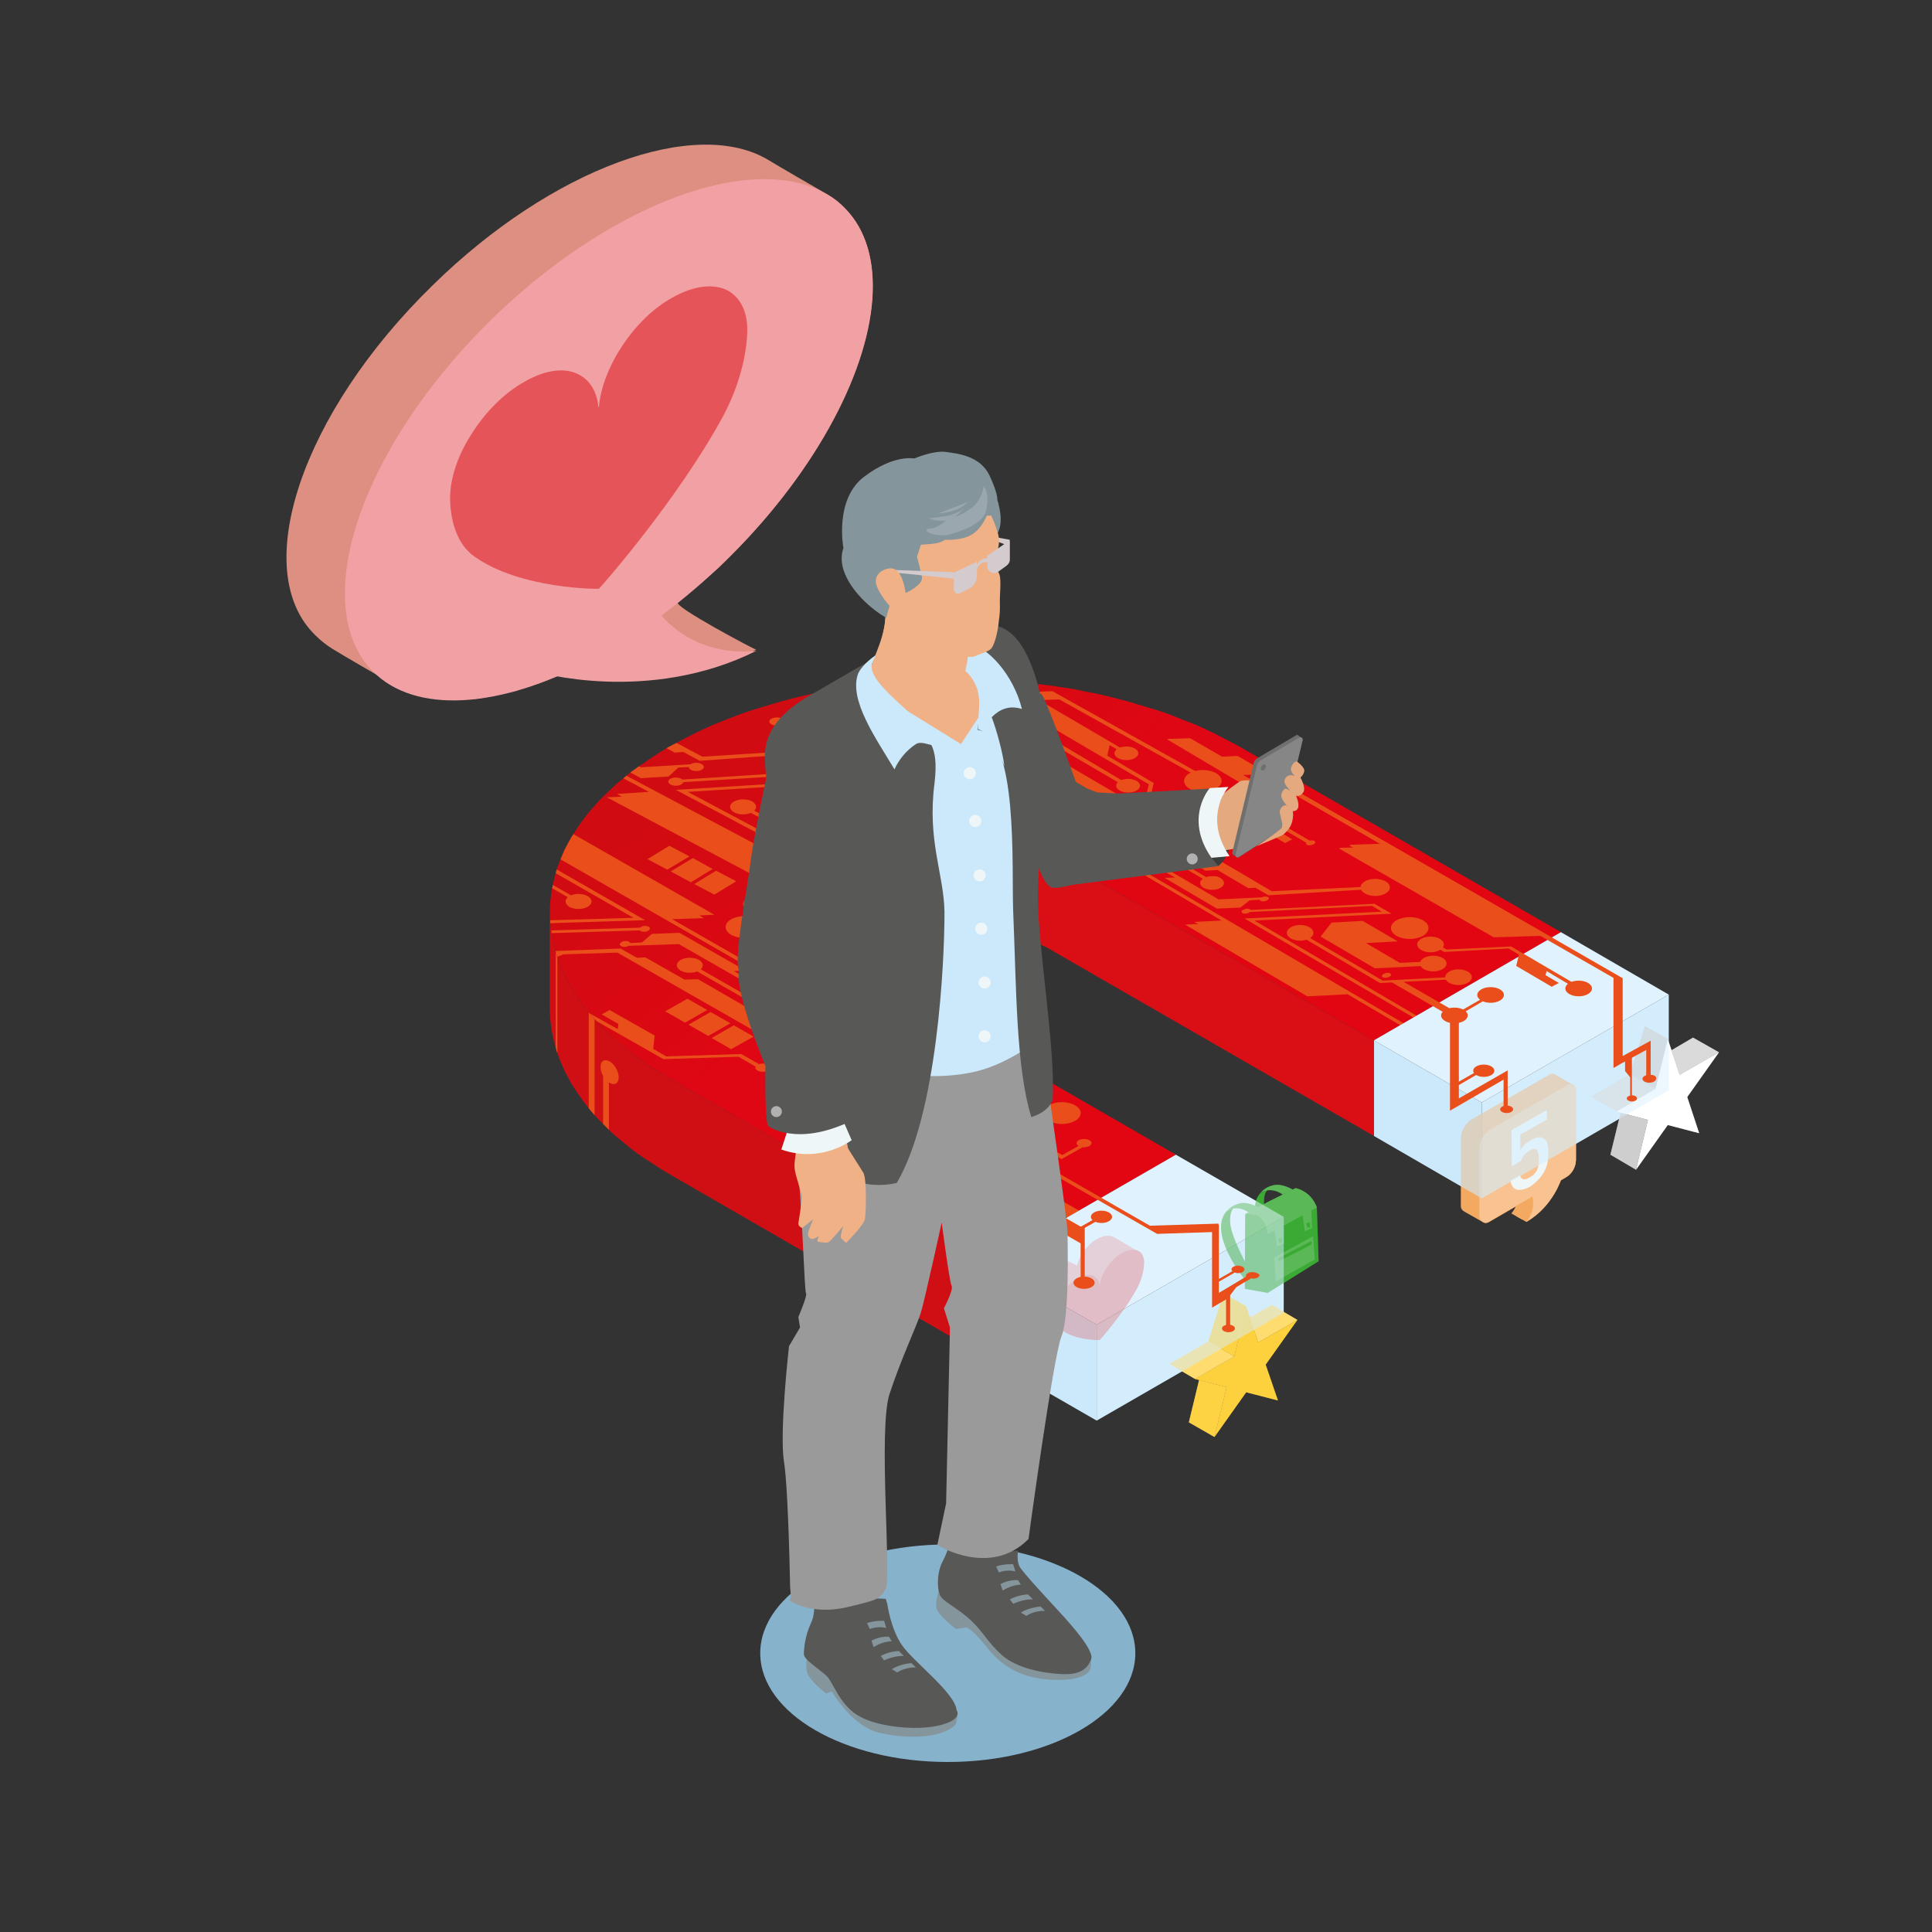 <?xml version="1.0" encoding="UTF-8"?>
<svg xmlns="http://www.w3.org/2000/svg" xmlns:xlink="http://www.w3.org/1999/xlink" id="Illu" viewBox="0 0 1000 1000">
  <rect x="0" y="0" width="1000" height="1000" fill="#333333" stroke="none"/>
  <defs>
    <style>.cls-1{fill:#9ba7ae;}.cls-1,.cls-2,.cls-3,.cls-4,.cls-5,.cls-6,.cls-7,.cls-8,.cls-9,.cls-10,.cls-11{fill-rule:evenodd;}.cls-12{fill:#dd9081;}.cls-13{fill:#fff;}.cls-14{fill:#e0f2fd;}.cls-2{fill:#868686;}.cls-15,.cls-8{fill:#f1b186;}.cls-16{clip-path:url(#clippath-2);}.cls-17{fill:#f4a961;}.cls-18{fill:#3aaa35;}.cls-19{clip-path:url(#clippath-6);}.cls-20{fill:#f1a1a4;}.cls-21{fill:#e94e1b;}.cls-22{fill:#fdd03d;}.cls-23{fill:#d00f14;}.cls-24{clip-path:url(#clippath-7);}.cls-25{fill:#d4cbce;}.cls-26,.cls-7{fill:#cbe9fb;}.cls-27{clip-path:url(#clippath-1);}.cls-28{clip-path:url(#clippath-4);}.cls-3{fill:#85959c;}.cls-29{fill:#dadada;}.cls-30{opacity:.33;}.cls-4,.cls-31{fill:#6f6f6e;}.cls-5{fill:#9b9a9a;}.cls-6{fill:#3c3c3b;}.cls-32{fill:#5ab856;}.cls-33,.cls-11{fill:#eff6f7;}.cls-34{fill:#ed8b8f;}.cls-35{fill:#f8c391;}.cls-36{clip-path:url(#clippath);}.cls-37{fill:#e55459;}.cls-38{fill:none;}.cls-9{fill:#e5a980;}.cls-39{clip-path:url(#clippath-3);}.cls-10,.cls-40{fill:#585857;}.cls-41{fill:#fedc6f;}.cls-42{fill:#b1b1b1;}.cls-43{opacity:.47;}.cls-44{opacity:.39;}.cls-45{opacity:.51;}.cls-46{clip-path:url(#clippath-8);}.cls-47{fill:#da0e15;}.cls-48{fill:#fdd243;}.cls-49{fill:url(#Unbenannter_Verlauf_5);}.cls-50{opacity:.55;}.cls-51{clip-path:url(#clippath-5);}.cls-52{fill:#cecece;}.cls-53{fill:#d4edfc;}.cls-54{fill:#87b2cc;}</style>
    <linearGradient id="Unbenannter_Verlauf_5" x1="414.82" y1="-11916.68" x2="733.12" y2="-12332.04" gradientTransform="translate(0 -11598) scale(1 -1)" gradientUnits="userSpaceOnUse">
      <stop offset=".07" stop-color="#d00b11"></stop>
      <stop offset=".13" stop-color="#d50a12"></stop>
      <stop offset=".33" stop-color="#df0713"></stop>
      <stop offset=".57" stop-color="#e20613"></stop>
    </linearGradient>
    <clipPath id="clippath">
      <polygon class="cls-38" points="642.03 386.72 807.93 482.48 711.11 538.49 545.21 442.73 543.79 441.84 542.2 440.96 540.79 440.25 539.2 439.55 537.43 438.84 535.84 438.13 534.08 437.43 532.31 436.72 530.54 436.19 528.78 435.48 527.01 434.95 525.07 434.42 523.12 433.89 521.35 433.54 519.41 433.01 517.47 432.66 515.52 432.3 513.4 431.95 511.46 431.6 509.52 431.42 507.4 431.07 505.45 430.89 503.33 430.71 501.21 430.71 499.27 430.54 497.15 430.54 495.03 430.36 493.09 430.36 490.97 430.54 488.85 430.54 486.73 430.71 484.78 430.71 482.66 430.89 480.72 431.07 478.6 431.42 476.66 431.6 474.54 431.95 472.59 432.3 470.65 432.66 468.7 433.01 466.76 433.54 464.82 433.89 463.05 434.42 461.11 434.95 459.34 435.48 457.57 436.19 455.81 436.72 454.04 437.43 452.27 438.13 450.51 438.84 448.92 439.55 447.33 440.25 445.74 440.96 444.32 441.84 442.73 442.73 441.32 443.61 439.91 444.49 438.49 445.38 437.26 446.26 436.02 447.14 434.78 448.2 433.55 449.09 432.49 450.15 431.43 451.21 430.37 452.27 429.48 453.33 428.6 454.39 427.72 455.45 426.83 456.51 426.13 457.57 425.42 458.8 424.71 459.86 424.18 461.1 423.65 462.16 423.12 463.4 422.77 464.63 422.41 465.69 422.06 466.93 421.88 468.17 421.71 469.23 421.53 470.46 421.53 471.7 421.53 472.94 421.53 474 421.71 475.23 421.88 476.47 422.06 477.71 422.41 478.77 422.77 480.01 423.12 481.24 423.65 482.3 424.18 483.54 424.71 484.6 425.42 485.84 426.13 486.9 426.83 487.96 427.72 489.19 428.6 490.25 429.48 491.31 430.37 492.37 431.43 493.43 432.49 494.32 433.55 495.38 434.78 496.44 435.67 497.14 436.02 497.32 437.26 498.38 438.49 499.26 439.91 500.15 441.32 501.03 442.73 501.91 608.63 597.67 511.81 653.5 345.91 557.74 341.85 555.27 337.79 552.8 333.9 550.15 330.01 547.5 326.3 544.67 322.94 542.02 319.41 539.02 316.23 536.19 313.23 533.19 310.22 530.18 307.4 527.18 304.75 524 302.27 520.99 299.98 517.81 297.86 514.46 295.74 511.28 293.97 507.92 292.2 504.74 290.79 501.38 289.38 498.03 288.14 494.67 287.26 491.14 286.37 487.78 285.67 484.42 285.14 480.89 284.78 477.53 284.61 474 284.61 470.46 284.78 467.11 285.14 463.57 285.67 460.22 286.37 456.86 287.26 453.33 288.14 449.97 289.38 446.61 290.79 443.26 292.2 439.9 293.97 436.54 295.74 433.36 297.86 430.01 299.98 426.82 302.27 423.64 304.75 420.46 307.4 417.46 310.22 414.28 313.23 411.28 316.23 408.45 319.41 405.45 322.94 402.62 326.3 399.79 330.01 397.14 333.9 394.49 337.79 391.84 341.85 389.19 345.91 386.72 350.33 384.42 354.57 382.13 359.16 379.83 363.76 377.53 368.53 375.41 373.3 373.47 378.25 371.52 383.37 369.58 388.49 367.81 393.62 366.22 398.92 364.63 404.39 363.04 409.69 361.63 415.35 360.22 420.82 358.98 426.48 357.92 432.13 356.68 437.96 355.8 443.62 354.92 449.45 354.21 455.45 353.5 461.28 352.8 467.11 352.44 473.12 351.91 479.13 351.74 485.14 351.56 490.97 351.38 496.97 351.38 502.98 351.56 508.99 351.74 514.99 351.91 520.82 352.44 526.83 352.8 532.66 353.5 538.49 354.21 544.32 354.92 550.15 355.8 555.98 356.68 561.64 357.92 567.29 358.98 572.77 360.22 578.25 361.63 583.72 363.04 589.02 364.63 594.32 366.22 599.62 367.81 604.75 369.58 609.69 371.52 614.64 373.47 619.59 375.41 624.18 377.53 628.95 379.83 633.37 382.13 637.79 384.42 642.03 386.72"></polygon>
    </clipPath>
    <clipPath id="clippath-1">
      <polygon class="cls-38" points="341.85 555.27 337.79 552.8 333.9 550.15 330.01 547.5 326.3 544.67 322.94 542.02 319.41 539.02 316.23 536.19 313.23 533.19 310.22 530.18 307.4 527.18 304.75 524 302.27 520.99 299.98 517.81 297.86 514.46 295.74 511.28 293.97 507.92 292.2 504.74 290.79 501.38 289.38 498.03 288.14 494.67 287.26 491.14 286.37 487.78 285.67 484.42 285.14 480.89 284.78 477.53 284.61 474 284.61 523.64 284.78 527 285.14 530.54 285.67 533.89 286.37 537.43 287.26 540.78 288.14 544.14 289.38 547.5 290.79 551.03 292.2 554.21 293.97 557.57 295.74 560.92 297.86 564.1 299.98 567.28 302.27 570.46 304.75 573.64 307.4 576.82 310.22 579.83 313.23 582.83 316.23 585.84 319.41 588.66 322.94 591.49 326.3 594.32 330.01 597.14 333.9 599.79 337.79 602.27 341.85 604.92 345.91 607.39 511.81 703.15 511.81 653.5 345.91 557.74 341.85 555.27"></polygon>
    </clipPath>
    <clipPath id="clippath-2">
      <polygon class="cls-38" points="341.85 555.27 337.79 552.8 333.9 550.15 330.01 547.5 326.3 544.67 322.94 542.02 319.41 539.02 316.23 536.19 313.23 533.19 310.22 530.18 307.4 527.18 304.75 524 302.27 520.99 299.98 517.81 297.86 514.46 295.74 511.28 293.97 507.92 292.2 504.74 290.79 501.38 289.38 498.03 288.14 494.67 287.26 491.14 286.37 487.78 285.67 484.42 285.14 480.89 284.78 477.53 284.61 474 284.61 523.64 284.78 527 285.14 530.54 285.67 533.89 286.37 537.43 287.26 540.78 288.14 544.14 289.38 547.5 290.79 551.03 292.2 554.21 293.97 557.57 295.74 560.92 297.86 564.1 299.98 567.28 302.27 570.46 304.75 573.64 307.4 576.82 310.22 579.83 313.23 582.83 316.23 585.84 319.41 588.66 322.94 591.49 326.3 594.32 330.01 597.14 333.9 599.79 337.79 602.27 341.85 604.92 345.91 607.39 511.81 703.15 511.81 653.5 345.91 557.74 341.85 555.27"></polygon>
    </clipPath>
    <clipPath id="clippath-3">
      <polygon class="cls-38" points="341.85 555.27 337.79 552.8 333.9 550.15 330.01 547.5 326.3 544.67 322.94 542.02 319.41 539.02 316.23 536.19 313.23 533.19 310.22 530.18 307.4 527.18 304.75 524 302.27 520.99 299.98 517.81 297.86 514.46 295.74 511.28 293.97 507.92 292.2 504.74 290.79 501.38 289.38 498.03 288.14 494.67 287.26 491.14 286.37 487.78 285.67 484.42 285.14 480.89 284.78 477.53 284.61 474 284.61 523.64 284.78 527 285.14 530.54 285.67 533.89 286.37 537.43 287.26 540.78 288.14 544.14 289.38 547.5 290.79 551.03 292.2 554.21 293.97 557.57 295.74 560.92 297.86 564.1 299.98 567.28 302.27 570.46 304.75 573.64 307.4 576.82 310.22 579.83 313.23 582.83 316.23 585.84 319.41 588.66 322.94 591.49 326.3 594.32 330.01 597.14 333.9 599.79 337.79 602.27 341.85 604.92 345.91 607.39 511.81 703.15 511.81 653.5 345.91 557.74 341.85 555.27"></polygon>
    </clipPath>
    <clipPath id="clippath-4">
      <polygon class="cls-38" points="545.21 442.73 543.79 441.84 542.2 440.96 540.79 440.25 539.2 439.55 537.43 438.84 535.84 438.13 534.08 437.43 532.31 436.72 530.54 436.19 528.78 435.48 527.01 434.95 525.07 434.42 523.12 433.89 521.35 433.54 519.41 433.01 517.47 432.66 515.52 432.3 513.4 431.95 511.46 431.6 509.52 431.42 507.4 431.07 505.45 430.89 503.33 430.71 501.21 430.71 499.27 430.54 497.15 430.54 495.03 430.36 493.09 430.36 490.97 430.54 488.85 430.54 486.73 430.71 484.78 430.71 482.66 430.89 480.72 431.07 478.6 431.42 476.66 431.6 474.54 431.95 472.59 432.3 470.65 432.66 468.7 433.01 466.76 433.54 464.82 433.89 463.05 434.42 461.11 434.95 459.34 435.48 457.57 436.19 455.81 436.72 454.04 437.43 452.27 438.13 450.51 438.84 448.92 439.55 447.33 440.25 445.74 440.96 444.32 441.84 442.73 442.73 441.32 443.61 439.91 444.49 438.49 445.38 437.26 446.26 436.02 447.14 434.78 448.2 433.55 449.09 432.49 450.15 431.43 451.21 430.37 452.27 429.48 453.33 428.6 454.39 427.72 455.45 426.83 456.51 426.13 457.57 425.42 458.8 424.71 459.86 424.18 461.1 423.65 462.16 423.12 463.4 422.77 464.63 422.41 465.69 422.06 466.93 421.88 468.17 421.71 469.23 421.53 470.46 421.53 471.7 421.53 472.94 421.53 474 421.71 475.23 421.88 476.47 422.06 477.71 422.41 478.77 422.77 480.01 423.12 481.24 423.65 482.3 424.18 483.54 424.71 484.6 425.42 485.84 426.13 486.9 426.83 487.96 427.72 489.19 428.6 490.25 429.48 491.31 430.37 492.37 431.43 493.43 432.49 494.32 433.55 495.38 434.78 496.44 435.67 497.14 436.02 496.79 437.26 495.91 438.49 494.85 439.91 493.96 441.32 493.08 442.73 492.37 444.32 491.49 445.74 490.61 447.33 489.9 448.92 489.19 450.51 488.31 452.27 487.6 454.04 487.07 455.81 486.37 457.57 485.66 459.34 485.13 461.11 484.6 463.05 484.07 464.82 483.54 466.76 483.19 468.7 482.66 470.65 482.3 472.59 481.95 474.54 481.6 476.66 481.24 478.6 481.07 480.72 480.71 482.66 480.54 484.78 480.36 486.73 480.18 488.85 480.18 490.97 480.01 493.09 480.01 495.03 480.01 497.15 480.01 499.27 480.18 501.21 480.18 503.33 480.36 505.45 480.54 507.4 480.71 509.52 481.07 511.46 481.24 513.4 481.6 515.52 481.95 517.47 482.3 519.41 482.66 521.35 483.19 523.12 483.54 525.07 484.07 527.01 484.6 528.78 485.13 530.54 485.66 532.31 486.37 534.08 487.07 535.84 487.6 537.43 488.31 539.2 489.19 540.79 489.9 542.2 490.61 543.79 491.49 545.21 492.37 711.11 587.96 711.11 538.49 545.21 442.73"></polygon>
    </clipPath>
    <clipPath id="clippath-5">
      <polygon class="cls-38" points="545.21 442.73 543.79 441.84 542.2 440.96 540.79 440.25 539.2 439.55 537.43 438.84 535.84 438.13 534.08 437.43 532.31 436.72 530.54 436.19 528.78 435.48 527.01 434.95 525.07 434.42 523.12 433.89 521.35 433.54 519.41 433.01 517.47 432.66 515.52 432.3 513.4 431.95 511.46 431.6 509.52 431.42 507.4 431.07 505.45 430.89 503.33 430.71 501.21 430.71 499.27 430.54 497.15 430.54 495.03 430.36 493.09 430.36 490.97 430.54 488.85 430.54 486.73 430.71 484.78 430.71 482.66 430.89 480.72 431.07 478.6 431.42 476.66 431.6 474.54 431.95 472.59 432.3 470.65 432.66 468.7 433.01 466.76 433.54 464.82 433.89 463.05 434.42 461.11 434.95 459.34 435.48 457.57 436.19 455.81 436.72 454.04 437.43 452.27 438.13 450.51 438.84 448.92 439.55 447.33 440.25 445.74 440.96 444.32 441.84 442.73 442.73 441.32 443.61 439.91 444.49 438.49 445.38 437.26 446.26 436.02 447.14 434.78 448.2 433.55 449.09 432.49 450.15 431.43 451.21 430.37 452.27 429.48 453.33 428.6 454.39 427.72 455.45 426.83 456.51 426.13 457.57 425.42 458.8 424.71 459.86 424.18 461.1 423.65 462.16 423.12 463.4 422.77 464.63 422.41 465.69 422.06 466.93 421.88 468.17 421.71 469.23 421.53 470.46 421.53 471.7 421.53 472.94 421.53 474 421.71 475.23 421.88 476.47 422.06 477.71 422.41 478.77 422.77 480.01 423.12 481.24 423.65 482.3 424.18 483.54 424.71 484.6 425.42 485.84 426.13 486.9 426.83 487.96 427.72 489.19 428.6 490.25 429.48 491.31 430.37 492.37 431.43 493.43 432.49 494.32 433.55 495.38 434.78 496.44 435.67 497.14 436.02 496.79 437.26 495.91 438.49 494.85 439.91 493.96 441.32 493.08 442.73 492.37 444.32 491.49 445.74 490.61 447.33 489.9 448.92 489.19 450.51 488.31 452.27 487.6 454.04 487.07 455.81 486.37 457.57 485.66 459.34 485.13 461.11 484.6 463.05 484.07 464.82 483.54 466.76 483.19 468.7 482.66 470.65 482.3 472.59 481.95 474.54 481.6 476.66 481.24 478.6 481.07 480.72 480.71 482.66 480.54 484.78 480.36 486.73 480.18 488.85 480.18 490.97 480.01 493.09 480.01 495.03 480.01 497.15 480.01 499.27 480.18 501.21 480.18 503.33 480.36 505.45 480.54 507.4 480.71 509.52 481.07 511.46 481.24 513.4 481.6 515.52 481.95 517.47 482.3 519.41 482.66 521.35 483.19 523.12 483.54 525.07 484.07 527.01 484.6 528.78 485.13 530.54 485.66 532.31 486.37 534.08 487.07 535.84 487.6 537.43 488.31 539.2 489.19 540.79 489.9 542.2 490.61 543.79 491.49 545.21 492.37 711.11 587.96 711.11 538.49 545.21 442.73"></polygon>
    </clipPath>
    <clipPath id="clippath-6">
      <polygon class="cls-38" points="545.21 442.73 543.79 441.84 542.2 440.96 540.79 440.25 539.2 439.55 537.43 438.84 535.84 438.13 534.08 437.43 532.31 436.72 530.54 436.19 528.78 435.48 527.01 434.95 525.07 434.42 523.12 433.89 521.35 433.54 519.41 433.01 517.47 432.66 515.52 432.3 513.4 431.95 511.46 431.6 509.52 431.42 507.4 431.07 505.45 430.89 503.33 430.71 501.21 430.71 499.27 430.54 497.15 430.54 495.03 430.36 493.09 430.36 490.97 430.54 488.85 430.54 486.73 430.71 484.78 430.71 482.66 430.89 480.72 431.07 478.6 431.42 476.66 431.6 474.54 431.95 472.59 432.3 470.65 432.66 468.7 433.01 466.76 433.54 464.82 433.89 463.05 434.42 461.11 434.95 459.34 435.48 457.57 436.19 455.81 436.72 454.04 437.43 452.27 438.13 450.51 438.84 448.92 439.55 447.33 440.25 445.74 440.96 444.32 441.84 442.73 442.73 441.32 443.61 439.91 444.49 438.49 445.38 437.26 446.26 436.02 447.14 434.78 448.2 433.55 449.09 432.49 450.15 431.43 451.21 430.37 452.27 429.48 453.33 428.6 454.39 427.72 455.45 426.83 456.51 426.13 457.57 425.42 458.8 424.71 459.86 424.18 461.1 423.65 462.16 423.12 463.4 422.77 464.63 422.41 465.69 422.06 466.93 421.88 468.17 421.71 469.23 421.53 470.46 421.53 471.7 421.53 472.94 421.53 474 421.71 475.23 421.88 476.47 422.06 477.71 422.41 478.77 422.77 480.01 423.12 481.24 423.65 482.3 424.18 483.54 424.71 484.6 425.42 485.84 426.13 486.9 426.83 487.96 427.72 489.19 428.6 490.25 429.48 491.31 430.37 492.37 431.43 493.43 432.49 494.32 433.55 495.38 434.78 496.44 435.67 497.14 436.02 496.79 437.26 495.91 438.49 494.85 439.91 493.96 441.32 493.08 442.73 492.37 444.32 491.49 445.74 490.61 447.33 489.9 448.92 489.19 450.51 488.31 452.27 487.6 454.04 487.07 455.81 486.37 457.57 485.66 459.34 485.13 461.11 484.6 463.05 484.07 464.82 483.54 466.76 483.19 468.7 482.66 470.65 482.3 472.59 481.95 474.54 481.6 476.66 481.24 478.6 481.07 480.72 480.71 482.66 480.54 484.78 480.36 486.73 480.18 488.85 480.18 490.97 480.01 493.09 480.01 495.03 480.01 497.15 480.01 499.27 480.18 501.21 480.18 503.33 480.36 505.45 480.54 507.4 480.71 509.52 481.07 511.46 481.24 513.4 481.6 515.52 481.95 517.47 482.3 519.41 482.66 521.35 483.19 523.12 483.54 525.07 484.07 527.01 484.6 528.78 485.13 530.54 485.66 532.31 486.37 534.08 487.07 535.84 487.6 537.43 488.31 539.2 489.19 540.79 489.9 542.2 490.61 543.79 491.49 545.21 492.37 711.11 587.96 711.11 538.49 545.21 442.73"></polygon>
    </clipPath>
    <clipPath id="clippath-7">
      <polygon class="cls-38" points="545.21 442.73 543.79 441.84 542.2 440.96 540.79 440.25 539.2 439.55 537.43 438.84 535.84 438.13 534.08 437.43 532.31 436.72 530.54 436.19 528.78 435.48 527.01 434.95 525.07 434.42 523.12 433.89 521.35 433.54 519.41 433.01 517.47 432.66 515.52 432.3 513.4 431.95 511.46 431.6 509.52 431.42 507.4 431.07 505.45 430.89 503.33 430.71 501.21 430.71 499.27 430.54 497.15 430.54 495.03 430.36 493.09 430.36 490.97 430.54 488.85 430.54 486.73 430.71 484.78 430.71 482.66 430.89 480.72 431.07 478.6 431.42 476.66 431.6 474.54 431.95 472.59 432.3 470.65 432.66 468.7 433.01 466.76 433.54 464.82 433.89 463.05 434.42 461.11 434.95 459.34 435.48 457.57 436.19 455.81 436.72 454.04 437.43 452.27 438.13 450.51 438.84 448.92 439.55 447.33 440.25 445.74 440.96 444.32 441.84 442.73 442.73 441.32 443.61 439.91 444.49 438.49 445.38 437.26 446.26 436.02 447.14 434.78 448.2 433.55 449.09 432.49 450.15 431.43 451.21 430.37 452.27 429.48 453.33 428.6 454.39 427.72 455.45 426.83 456.51 426.13 457.57 425.42 458.8 424.71 459.86 424.18 461.1 423.65 462.16 423.12 463.4 422.77 464.63 422.41 465.69 422.06 466.93 421.88 468.17 421.71 469.23 421.53 470.46 421.53 471.7 421.53 472.94 421.53 474 421.71 475.23 421.88 476.47 422.06 477.71 422.41 478.77 422.77 480.01 423.12 481.24 423.65 482.3 424.18 483.54 424.71 484.6 425.42 485.84 426.13 486.9 426.83 487.96 427.72 489.19 428.6 490.25 429.48 491.31 430.37 492.37 431.43 493.43 432.49 494.32 433.55 495.38 434.78 496.44 435.67 497.14 436.02 496.79 437.26 495.91 438.49 494.85 439.91 493.96 441.32 493.08 442.73 492.37 444.32 491.49 445.74 490.61 447.33 489.9 448.92 489.19 450.51 488.31 452.27 487.6 454.04 487.07 455.81 486.37 457.57 485.66 459.34 485.13 461.11 484.6 463.05 484.07 464.82 483.54 466.76 483.19 468.7 482.66 470.65 482.3 472.59 481.95 474.54 481.6 476.66 481.24 478.6 481.07 480.72 480.71 482.66 480.54 484.78 480.36 486.73 480.18 488.85 480.18 490.97 480.01 493.09 480.01 495.03 480.01 497.15 480.01 499.27 480.18 501.21 480.18 503.33 480.36 505.45 480.54 507.4 480.71 509.52 481.07 511.46 481.24 513.4 481.6 515.52 481.95 517.47 482.3 519.41 482.66 521.35 483.19 523.12 483.54 525.07 484.07 527.01 484.6 528.78 485.13 530.54 485.66 532.31 486.37 534.08 487.07 535.84 487.6 537.43 488.31 539.2 489.19 540.79 489.9 542.2 490.61 543.79 491.49 545.21 492.37 711.11 587.96 711.11 538.49 545.21 442.73"></polygon>
    </clipPath>
    <clipPath id="clippath-8">
      <path class="cls-38" d="m684.33,433.13l-33.34-34.05c-.57-.69-.99-1.63-1.02-2.65l.63-23.45c-.03-1.02,1.15-1.29,1.87-.84l32.29,33.05c.57.69.99,1.63,1.17,2.41l.27,24.68c.03,1.02-1.06,1.69-1.87.84Z"></path>
    </clipPath>
  </defs>
  <ellipse class="cls-54" cx="490.57" cy="855.7" rx="97.07" ry="56.3"></ellipse>
  <path class="cls-18" d="m661.81,652.97s-19.61-24.03-9.36-35.51l4.95-2.3s-3.53.18-3.18,8.13c.35,7.95,10.07,24.74,10.07,24.74l-2.47,4.95Z"></path>
  <polygon class="cls-18" points="644.32 667.11 644.5 628.59 670.65 614.99 681.6 625.06 682.49 652.8 656.16 669.23 644.32 667.11"></polygon>
  <path class="cls-32" d="m670.65,614.99h.18c4.77,1.24,8.3,4.42,10.25,8.66l.53,1.24-12.72,7.07c-6.36,3.53-12.72,6.89-12.72,6.54s-.88-5.83-3.89-8.3c-3-2.47-7.95-1.77-7.95-1.77l13.07-6.89,13.25-6.54Z"></path>
  <polygon class="cls-32" points="678.78 626.47 679.13 635.66 675.42 637.25 674.01 627.89 678.78 626.47"></polygon>
  <polygon class="cls-32" points="664.46 634.42 664.64 643.61 660.93 645.2 659.69 635.84 664.46 634.42"></polygon>
  <polygon class="cls-32" points="680.54 651.91 660.4 663.22 659.52 650.85 679.66 639.9 680.54 651.91"></polygon>
  <polygon class="cls-18" points="678.78 642.37 661.28 651.38 661.99 652.8 678.95 644.14 678.78 642.37"></polygon>
  <polygon class="cls-18" points="678.07 635.48 678.07 632.66 676.13 633.19 676.66 635.31 678.07 635.48"></polygon>
  <polygon class="cls-18" points="663.58 643.26 663.58 640.61 661.64 641.14 661.99 643.26 663.58 643.26"></polygon>
  <path class="cls-32" d="m652.45,625.59s-5.65-3.71-10.42-2.83c-4.77,1.06-6.89,3.89-6.89,3.89,0,0,4.95-3.36,11.13.88,6.18,4.24.88-.18.88-.18l5.3-1.77Z"></path>
  <path class="cls-18" d="m644.32,662.34s-19.61-24.03-9.36-35.51l4.95-2.3s-3.53.18-3.18,8.13c.35,7.95,10.07,24.74,10.07,24.74l-2.47,4.95Z"></path>
  <path class="cls-32" d="m669.94,616.22s-5.65-3.71-10.42-2.83-6.89,3.89-6.89,3.89c0,0,4.95-3.36,11.13.88,6.18,4.24.88-.18.88-.18l5.3-1.77Z"></path>
  <polygon class="cls-29" points="869.41 556.33 889.73 544.67 876.3 537.07 865.17 543.61 869.41 556.33"></polygon>
  <polygon class="cls-13" points="889.73 544.67 869.41 556.33 865.17 543.61 863.23 537.78 856.87 563.57 836.73 575.23 838.85 575.94 852.98 579.65 846.8 605.45 863.23 582.3 879.48 586.54 873.3 567.81 889.73 544.67"></polygon>
  <polygon class="cls-52" points="856.87 563.57 863.23 537.78 851.39 531.07 843.62 555.98 856.87 563.57"></polygon>
  <polygon class="cls-52" points="846.8 605.45 852.98 579.65 838.85 575.94 833.55 597.67 846.8 605.45"></polygon>
  <polygon class="cls-29" points="836.73 575.23 856.87 563.57 843.62 555.98 823.48 567.64 836.73 575.23"></polygon>
  <polygon class="cls-41" points="651.21 694.85 671.53 683.19 658.28 675.41 646.97 681.95 651.21 694.85"></polygon>
  <polygon class="cls-22" points="671.53 683.19 651.21 694.85 646.97 681.95 645.03 676.12 638.85 702.09 618.53 713.75 620.65 714.28 634.96 717.99 628.6 743.79 645.03 720.64 661.46 724.88 655.1 706.33 671.53 683.19"></polygon>
  <polygon class="cls-48" points="638.85 702.09 645.03 676.12 633.19 669.4 625.42 694.32 638.85 702.09"></polygon>
  <polygon class="cls-48" points="628.6 743.79 634.96 717.99 620.65 714.28 615.35 736.19 628.6 743.79"></polygon>
  <polygon class="cls-41" points="618.53 713.75 638.85 702.09 625.42 694.32 605.28 705.98 618.53 713.75"></polygon>
  <ellipse class="cls-21" cx="315.53" cy="554.95" rx="3.89" ry="6.71" transform="translate(-228.14 220.36) rotate(-28.77)"></ellipse>
  <path class="cls-17" d="m804.92,607.92l-11.13,1.94-6.18,5.83c2.65,7.95-2.83,13.78-2.83,13.78l5.3,3c13.78-7.95,18.2-22.61,18.2-22.61l-3.36-1.94Z"></path>
  <path class="cls-17" d="m802.45,606.51l-11.13,1.94-6.18,5.83c2.65,7.95-2.83,13.78-2.83,13.78l5.3,3c13.78-7.95,18.2-22.61,18.2-22.61l-3.36-1.94Z"></path>
  <path class="cls-17" d="m814.29,561.63c-.88-.53-8.48-4.95-9.36-5.48-.88-.53-1.94-.53-2.83,0l-39.93,22.97c-1.77,1.06-3.36,2.47-4.42,4.42-1.06,1.77-1.59,3.89-1.59,6.01v34.81c0,1.06.53,1.94,1.41,2.47l.53.35c.88.53,8.13,4.59,9.01,5.12l.53.35c.88.53,1.94.53,2.83,0l39.93-23.14c1.59-.88,3-2.3,3.89-3.89s1.41-3.53,1.41-5.3v-36.04c0-1.24-.53-2.12-1.41-2.65Z"></path>
  <path class="cls-35" d="m815.7,564.1v36.04c0,1.94-.53,3.71-1.41,5.3h0c-.88,1.59-2.3,3-3.89,3.89l-39.93,23.14c-.88.53-1.94.53-2.83,0l-.53-.35c-.88-.53-1.41-1.41-1.41-2.47v-34.81c0-2.12.53-4.06,1.59-6.01h0c1.06-1.77,2.47-3.36,4.42-4.42l39.93-22.97c.88-.53,1.94-.53,2.83,0h0c.71.71,1.24,1.59,1.24,2.65Z"></path>
  <path class="cls-35" d="m790.08,632.3s5.3-5.65,2.83-13.78l4.24-6.89,11.13-1.94c0,.18-4.42,14.84-18.2,22.61Z"></path>
  <path class="cls-33" d="m782.31,584.95l18.37-10.42v4.95l-13.78,7.77v7.77c1.59-2.12,3.36-3.89,5.48-4.95,1.24-.71,2.47-1.24,3.71-1.41,1.06-.18,1.94,0,2.47.35.88.35,1.59,1.06,2.12,2.12.18.53.35,1.24.53,2.3.18.88.18,2.12.18,3.53,0,2.3-.18,4.06-.53,5.48-.35,1.41-.88,2.65-1.59,4.06-.71,1.24-1.59,2.65-3,4.06-1.24,1.41-2.83,2.65-4.42,3.71-2.3,1.24-4.42,1.77-6.36,1.59-1.94-.35-3.18-1.94-3.71-4.77l4.95-2.83c.53,2.3,2.12,2.83,4.95,1.24,1.24-.71,2.12-1.41,2.83-2.3s1.24-1.77,1.41-2.65c.35-.88.53-1.77.53-2.65v-2.47c0-1.94-.35-3.36-.88-4.24-.35-.35-.88-.53-1.59-.53-.71.18-1.59.35-2.47,1.06-.88.53-1.77,1.24-2.47,1.94-.71.88-1.41,1.94-1.94,3.36l-4.59,2.65-.18-18.73Z"></path>
  <polygon class="cls-53" points="863.76 564.28 766.94 620.29 766.94 570.64 863.76 514.81 863.76 564.28"></polygon>
  <polygon class="cls-26" points="567.64 735.31 511.81 703.15 511.81 653.5 567.64 685.66 567.64 735.31"></polygon>
  <polygon class="cls-53" points="664.46 679.48 567.64 735.31 567.64 685.66 664.46 629.83 664.46 679.48"></polygon>
  <polygon class="cls-26" points="766.94 620.29 711.11 587.96 711.11 538.49 766.94 570.64 766.94 620.29"></polygon>
  <polygon class="cls-49" points="642.03 386.72 807.93 482.48 711.11 538.49 545.21 442.73 543.79 441.84 542.2 440.96 540.79 440.25 539.2 439.55 537.43 438.84 535.84 438.13 534.08 437.43 532.31 436.72 530.54 436.19 528.78 435.48 527.01 434.95 525.07 434.42 523.12 433.89 521.35 433.54 519.41 433.01 517.47 432.66 515.52 432.3 513.4 431.95 511.46 431.6 509.52 431.42 507.4 431.07 505.45 430.89 503.33 430.71 501.21 430.71 499.27 430.54 497.15 430.54 495.03 430.36 493.09 430.36 490.97 430.54 488.85 430.54 486.73 430.71 484.78 430.71 482.66 430.89 480.72 431.07 478.6 431.42 476.66 431.6 474.54 431.95 472.59 432.3 470.65 432.66 468.7 433.01 466.76 433.54 464.82 433.89 463.05 434.42 461.11 434.95 459.34 435.48 457.57 436.19 455.81 436.72 454.04 437.43 452.27 438.13 450.51 438.84 448.92 439.55 447.33 440.25 445.74 440.96 444.32 441.84 442.73 442.73 441.32 443.61 439.91 444.49 438.49 445.38 437.26 446.26 436.02 447.14 434.78 448.2 433.55 449.09 432.49 450.15 431.43 451.21 430.37 452.27 429.48 453.33 428.6 454.39 427.72 455.45 426.83 456.51 426.13 457.57 425.42 458.8 424.71 459.86 424.18 461.1 423.65 462.16 423.12 463.4 422.77 464.63 422.41 465.69 422.06 466.93 421.88 468.17 421.71 469.23 421.53 470.46 421.53 471.7 421.53 472.94 421.53 474 421.71 475.23 421.88 476.47 422.06 477.71 422.41 478.77 422.77 480.01 423.12 481.24 423.65 482.3 424.18 483.54 424.71 484.6 425.42 485.84 426.13 486.9 426.83 487.96 427.72 489.19 428.6 490.25 429.48 491.31 430.37 492.37 431.43 493.43 432.49 494.32 433.55 495.38 434.78 496.44 435.67 497.14 436.02 497.32 437.26 498.38 438.49 499.26 439.91 500.15 441.32 501.03 442.73 501.91 608.63 597.67 511.81 653.5 345.91 557.74 341.85 555.27 337.79 552.8 333.9 550.15 330.01 547.5 326.3 544.67 322.94 542.02 319.41 539.02 316.23 536.19 313.23 533.19 310.22 530.18 307.4 527.18 304.75 524 302.27 520.99 299.98 517.81 297.86 514.46 295.74 511.28 293.97 507.92 292.2 504.74 290.79 501.38 289.38 498.03 288.14 494.67 287.26 491.14 286.37 487.78 285.67 484.42 285.14 480.89 284.78 477.53 284.61 474 284.61 470.46 284.78 467.11 285.14 463.57 285.67 460.22 286.37 456.86 287.26 453.33 288.14 449.97 289.38 446.61 290.79 443.26 292.2 439.9 293.97 436.54 295.74 433.36 297.86 430.01 299.98 426.82 302.27 423.64 304.75 420.46 307.4 417.46 310.22 414.28 313.23 411.28 316.23 408.45 319.41 405.45 322.94 402.62 326.3 399.79 330.01 397.14 333.9 394.49 337.79 391.84 341.85 389.19 345.91 386.72 350.33 384.42 354.57 382.13 359.16 379.83 363.76 377.53 368.53 375.41 373.3 373.47 378.25 371.52 383.37 369.58 388.49 367.81 393.62 366.22 398.92 364.63 404.39 363.04 409.69 361.63 415.35 360.22 420.82 358.98 426.48 357.92 432.13 356.68 437.96 355.8 443.62 354.92 449.45 354.21 455.45 353.5 461.28 352.8 467.11 352.44 473.12 351.91 479.13 351.74 485.14 351.56 490.97 351.38 496.97 351.38 502.98 351.56 508.99 351.74 514.99 351.91 520.82 352.44 526.83 352.8 532.66 353.5 538.49 354.21 544.32 354.92 550.15 355.8 555.98 356.68 561.64 357.92 567.29 358.98 572.77 360.22 578.25 361.63 583.72 363.04 589.02 364.63 594.32 366.22 599.62 367.81 604.75 369.58 609.69 371.52 614.64 373.47 619.59 375.41 624.18 377.53 628.95 379.83 633.37 382.13 637.79 384.42 642.03 386.72"></polygon>
  <g class="cls-36">
    <polygon class="cls-21" points="265.35 428.41 289.73 427.71 369.76 473.47 361.99 473.82 364.29 475.23 347.86 475.76 399.45 505.27 415.88 504.74 423.48 508.98 458.81 529.83 446.97 530.18 430.54 520.82 422.24 520.99 406.34 511.81 419.94 511.45 416.23 509.33 403.33 509.69 342.91 475.06 222.06 405.8 223.12 394.32 225.6 395.73 224.71 405.09 265.35 428.41"></polygon>
    <path class="cls-21" d="m319.76,532.66l.35-2.65-8.66-4.95,4.06-2.3,23.32,13.25-.71,6.89,6.71,3.89,38.87-1.24,9.54,5.48c1.06-.35,2.3-.18,3,.18,1.06.53.88,1.59-.18,2.12-1.06.71-2.83.71-3.89.18-.53-.35-.88-.88-.71-1.24l-9.19-5.3-38.87,1.24-42.58-24.2c-1.06.18-2.12.18-3-.18-1.06-.53-.88-1.59.18-2.12,1.06-.71,2.83-.71,3.89-.18.71.35.88.88.53,1.41l17.31,9.72Z"></path>
    <path class="cls-21" d="m502.27,575.94c-.71.35-1.59.53-2.47.53l-10.95,6.18-22.26-12.72c-.88.18-1.94,0-2.47-.35-1.06-.53-.88-1.59.18-2.12,1.06-.71,2.83-.71,3.89-.18.71.35.88,1.06.53,1.59l20.49,11.66,8.83-4.95c-.35-.53-.18-1.24.71-1.77,1.06-.71,2.83-.71,3.89-.18.88.71.71,1.77-.35,2.3Z"></path>
    <path class="cls-21" d="m492.03,560.04c-1.06.71-2.83.71-3.89.18-.71-.35-.88-1.06-.53-1.59l-10.95-6.36,21.02-.71,2.47,1.41-17.49.53,7.07,4.06c.88-.18,1.94,0,2.47.35,1.06.53,1.06,1.59-.18,2.12Z"></path>
    <path class="cls-21" d="m430.72,527.53c-.88.18-1.94,0-2.65-.35-1.06-.53-.88-1.59.18-2.12,1.06-.71,2.83-.71,3.89-.18.71.35.88,1.06.53,1.59l12.72,7.24,20.14-.71,2.47,1.41-23.85.71-13.43-7.6Z"></path>
    <path class="cls-21" d="m245.03,440.61c-1.06.71-2.83.71-3.89.18-1.06-.53-.88-1.59.18-2.12,1.06-.71,2.83-.71,3.89-.18,1.06.53.88,1.41-.18,2.12Z"></path>
    <path class="cls-21" d="m218.17,412.16c-1.06.18-2.12.18-2.83-.18-1.06-.53-1.06-1.59.18-2.3,1.06-.71,2.83-.71,3.89-.18.71.35.88.88.53,1.41l113.96,65.37-82.86,2.65,6.36,3.53,73.85-2.3c.18-.18.35-.18.53-.35,1.06-.71,2.83-.71,3.89-.18s.88,1.59-.18,2.12c-1.06.71-2.83.71-3.89.18-.18-.18-.35-.18-.53-.35l-74.91,2.3-11.13-6.36,82.86-2.47-109.72-62.9Z"></path>
    <path class="cls-21" d="m484.08,543.79l-48.94,1.59-74.91-42.93c-2.47.88-5.65.88-7.6-.18-2.3-1.24-1.94-3.53.53-4.95s6.36-1.59,8.66-.35c1.94,1.06,2.12,3,.35,4.42l69.26,39.75,45.41-1.41,7.24,4.06Z"></path>
    <path class="cls-21" d="m357.04,500.68l-1.59-.88,1.94-1.06,1.59.88c0-.18-.18-.53-.53-.71-.35-.18-.71-.18-1.24-.18s-.88.18-1.24.35-.53.53-.53.71.18.53.53.71.71.18,1.06.18Z"></path>
    <path class="cls-21" d="m561.28,644.67l-47.7-27.39c-.88.35-2.12.35-2.83,0l-27.03.88-62.19-35.69c-1.06.35-2.3.18-3-.18-1.06-.53-.88-1.59.18-2.12,1.06-.71,2.83-.71,3.89-.18.53.35.71.88.71,1.24l7.24,4.06.71-6.54-30.39-17.49,1.41-12.72c-.35,0-.71-.18-.88-.35-1.06-.53-.88-1.59.18-2.12,1.06-.71,2.83-.71,3.89-.18s.88,1.59-.18,2.12l-1.59,12.19,68.55,39.22-.71,6.18,18.37,10.42,20.14-.71c0-.18.18-.35.35-.53l-91.34-52.3c-2.47,1.06-6.01,1.06-7.95,0-2.3-1.24-1.94-3.53.53-4.95s6.36-1.59,8.66-.35c1.77,1.06,1.94,2.83.53,4.06l54.95,31.45,8.48-.18,21.91,12.54-5.3.18,3,1.59,6.36-.18,7.95,4.59-7.24.18,2.65,1.59,7.24-.18,39.75,22.79"></path>
    <path class="cls-21" d="m414.46,560.57l1.94-1.06c-.71-.35-1.77-.18-2.3.18-.71.35-.88,1.06-.18,1.41.53.18,1.06.35,1.77.18l-1.24-.71Z"></path>
    <path class="cls-21" d="m332.31,487.78l5.12-4.42,14.31-.53,34.28,19.61-6.18.18,28.8,16.61c2.47-1.06,6.01-1.06,7.95,0,2.3,1.24,1.94,3.53-.53,4.95-2.47,1.41-6.36,1.59-8.66.35-1.94-1.06-1.94-2.83-.53-4.06l-55.48-31.8-25.97.88c-1.06.71-2.83.71-3.89.18s-.88-1.59.18-2.12c1.06-.71,2.83-.71,3.89-.18.35.18.53.53.71.71l6.01-.35Z"></path>
    <path class="cls-21" d="m410.75,522.58c.71.35,1.77.35,2.47,0s.88-1.06.18-1.41c-.71-.35-1.77-.35-2.47,0-.71.35-.71,1.06-.18,1.41Z"></path>
    <path class="cls-21" d="m298.39,466.93l-.88-.53c0,.18.18.53.53.71.71.35,1.77.35,2.47,0s.88-1.06.18-1.41c-.35-.18-.71-.35-1.24-.18l.88.53-1.94.88Z"></path>
    <path class="cls-21" d="m294.32,464.63l-49.12-28.09-39.75,1.24c-.35.71-.88,1.24-1.77,1.77-2.47,1.41-6.36,1.59-8.66.35-2.3-1.24-1.94-3.53.53-4.95,2.47-1.41,6.36-1.59,8.66-.35.88.53,1.41,1.06,1.41,1.77l40.64-1.24,49.82,28.62c2.47-.88,5.65-.88,7.6.18,2.3,1.24,1.94,3.53-.53,4.95-2.47,1.41-6.36,1.59-8.66.35-1.77-1.41-1.94-3.18-.18-4.59Z"></path>
    <path class="cls-21" d="m200.68,437.96h-1.77l.18-1.41h1.94c-.71-.35-1.77-.35-2.47,0-.71.35-.88,1.06-.18,1.41.53.35,1.59.35,2.3,0Z"></path>
    <path class="cls-21" d="m574.71,642.9l-164.31-94.17.35-3.53-91.17-52.12-27.92.88-3.18,1.24h-41.34c-.35.71-.88,1.41-1.94,1.94-2.47,1.41-6.36,1.59-8.66.35-2.3-1.24-1.94-3.53.53-4.95,2.47-1.41,6.36-1.59,8.66-.35.71.35,1.24,1.06,1.41,1.59l74.03-2.83,8.48,4.77,4.42-.18,20.14,11.48,7.07-.18,70.49,40.64,15.9-.53,4.42,2.47,35.34,22.08,8.3-4.77c-.18-.53,0-1.24.88-1.59,1.06-.71,2.83-.71,3.89-.18,1.06.53.88,1.59-.18,2.12-.71.35-1.77.53-2.65.53l-10.25,5.83-34.98-19.96-20.32.71,148.06,84.81"></path>
    <path class="cls-21" d="m242.38,495.55h-1.06l-1.06-1.41h1.77c-.71-.18-1.59-.18-2.3.18s-.88,1.06-.18,1.41c.71.35,1.77.35,2.47,0l.35-.18Z"></path>
    <path class="cls-21" d="m220.65,428.59c-2.3-1.24-1.94-3.53.53-4.95,2.47-1.41,6.36-1.59,8.66-.35,2.3,1.24,1.94,3.53-.53,4.95-2.47,1.59-6.36,1.77-8.66.35Z"></path>
    <path class="cls-21" d="m223.83,426.82c.71.35,1.77.35,2.47,0s.88-1.06.18-1.41-1.77-.35-2.47,0c-.71.35-.71,1.06-.18,1.41Z"></path>
    <path class="cls-21" d="m229.84,469.23c-2.3-1.24-1.94-3.53.53-4.95,2.47-1.41,6.36-1.59,8.66-.35,2.3,1.24,1.94,3.53-.53,4.95-2.47,1.59-6.36,1.77-8.66.35Z"></path>
    <path class="cls-21" d="m233.19,467.46c.71.35,1.77.35,2.47,0s.88-1.06.18-1.41c-.71-.35-1.77-.35-2.47,0-.88.35-.88,1.06-.18,1.41Z"></path>
    <path class="cls-21" d="m214.99,460.57c-2.3-1.24-1.94-3.53.53-4.95,2.47-1.41,6.36-1.59,8.66-.35,2.3,1.24,1.94,3.53-.53,4.95-2.47,1.59-6.54,1.77-8.66.35Z"></path>
    <path class="cls-21" d="m218.17,458.8c.71.35,1.77.35,2.47,0s.88-1.06.18-1.41-1.77-.35-2.47,0c-.71.35-.71,1.06-.18,1.41Z"></path>
    <polygon class="cls-21" points="366.05 522.76 354.57 529.3 344.32 523.47 355.81 516.93 366.05 522.76"></polygon>
    <path class="cls-21" d="m359.16,520.99c-1.77-1.06-4.95-.88-7.07.18-2.12,1.24-2.3,3-.35,4.06,1.77,1.06,4.95.88,7.07-.18,1.94-1.24,2.12-3,.35-4.06Z"></path>
    <polygon class="cls-21" points="378.07 529.65 366.58 536.19 356.34 530.36 367.82 523.82 378.07 529.65"></polygon>
    <path class="cls-21" d="m371.18,527.88c-1.77-1.06-4.95-.88-7.07.18-2.12,1.24-2.3,3-.35,4.06,1.77,1.06,4.95.88,7.07-.18,1.94-1.24,2.12-3,.35-4.06Z"></path>
    <polygon class="cls-21" points="390.08 536.54 378.42 543.08 368.35 537.25 379.84 530.71 390.08 536.54"></polygon>
    <path class="cls-21" d="m383.02,534.78c-1.77-1.06-4.95-.88-7.07.18-2.12,1.24-2.3,3-.35,4.06,1.77,1.06,4.95.88,7.07-.18,2.12-1.24,2.3-3,.35-4.06Z"></path>
    <polygon class="cls-21" points="397.86 419.23 402.98 410.39 421.71 409.16 445.21 421.7 425.95 422.94 448.56 434.95 470.82 433.54 475.07 435.84 433.9 438.49 397.86 419.23"></polygon>
    <polygon class="cls-21" points="419.76 454.56 395.56 455.98 314.11 412.69 321.88 412.34 319.41 410.92 335.84 409.86 283.37 381.95 266.94 383.01 259.34 378.94 223.3 359.33 235.14 358.63 251.92 367.46 260.05 366.93 276.48 375.59 262.87 376.47 266.58 378.41 279.31 377.71 340.97 410.39 463.93 475.76 463.05 487.25 460.58 486.01 461.28 476.65 419.76 454.56"></polygon>
    <polygon class="cls-21" points="797.33 484.07 773.12 484.78 693.09 438.84 701.04 438.66 698.56 437.25 714.99 436.72 663.4 407.21 646.97 407.74 639.38 403.33 604.22 382.48 616.05 382.13 632.49 391.67 640.61 391.31 656.69 400.68 643.09 401.03 646.8 403.15 659.52 402.8 719.94 437.43 840.79 506.86 839.55 518.34 837.26 516.93 838.14 507.57 797.33 484.07"></polygon>
    <path class="cls-21" d="m477.19,390.96l-.18,2.65,8.83,4.59-3.89,2.3-23.67-12.54.53-6.89-6.89-3.71-38.87,2.47-9.72-5.12c-1.06.35-2.3.35-3-.18-1.06-.53-.88-1.59.18-2.12,1.06-.71,2.83-.71,3.89-.18.53.35.88.88.71,1.24l9.36,4.95,38.87-2.47,43.29,22.97c1.06-.35,2.12-.18,3,.18,1.06.53.88,1.59-.18,2.12-1.06.71-2.83.71-3.89.18-.71-.35-.88-.88-.71-1.41l-17.67-9.01Z"></path>
    <path class="cls-21" d="m251.57,360.75c.88-.18,1.94-.18,2.65.18,1.06.53.88,1.59-.18,2.12-1.06.71-2.83.71-3.89.18-.71-.35-.88-1.06-.53-1.59l-12.9-6.71-20.14,1.24-2.47-1.24,23.85-1.41,13.6,7.24Z"></path>
    <path class="cls-21" d="m467.64,469.23c1.06-.35,2.12-.18,2.83.18,1.06.53.88,1.59-.18,2.12-1.06.71-2.83.71-3.89.18-.71-.35-.88-.88-.71-1.41l-115.9-61.48,82.69-5.12-6.36-3.36-73.67,4.59c-.18.18-.35.35-.53.35-1.06.71-2.83.71-3.89.18s-.88-1.59.18-2.12c1.06-.71,2.83-.71,3.89-.18.18.18.35.18.53.35l74.74-4.77,11.31,6.01-82.69,5.12,111.66,59.36Z"></path>
    <path class="cls-21" d="m495.74,359.86l48.94-2.12,75.27,42.05c2.47-1.06,5.65-.88,7.6.18,2.3,1.24,2.12,3.53-.53,4.95-2.47,1.41-6.36,1.59-8.66.35-1.94-1.06-2.12-3-.35-4.42l-69.79-38.87-45.23,1.77-7.24-3.89Z"></path>
    <path class="cls-21" d="m325.95,385.31l1.59.88-1.94,1.06-1.59-.88c0,.18.18.53.53.71.35.18.71.18,1.24.18s.88-.18,1.24-.35.53-.53.53-.71-.18-.53-.53-.71-.71-.18-1.06-.18Z"></path>
    <path class="cls-21" d="m351.04,397.32l-4.95,4.59-14.31.88-34.81-18.37,6.01-.35-29.33-15.72c-2.47,1.24-5.83,1.24-7.95.18-2.3-1.24-2.12-3.36.35-4.95s6.36-1.77,8.66-.53c1.94,1.06,2.12,2.65.71,4.06l56.36,30.04,26.15-1.59c1.06-.71,2.83-.71,3.89-.18s.88,1.59-.18,2.12c-1.06.71-2.83.71-3.89.18-.35-.18-.53-.35-.71-.71l-6.01.35Z"></path>
    <path class="cls-21" d="m271.53,364.99c-.71-.35-1.77-.35-2.47.18-.71.35-.71,1.06-.18,1.41.71.35,1.77.35,2.47-.18.88-.35.88-1.06.18-1.41Z"></path>
    <path class="cls-21" d="m385.67,417.11l.88.53c0-.18-.18-.53-.53-.71-.71-.35-1.77-.35-2.47.18-.71.35-.71,1.06-.18,1.41.35.18.71.18,1.24.18l-.88-.53,1.94-1.06Z"></path>
    <path class="cls-21" d="m389.73,419.23l50,26.5,39.58-2.47c.35-.71.88-1.24,1.77-1.77,2.47-1.59,6.36-1.77,8.66-.53,2.3,1.24,2.12,3.36-.35,4.95-2.47,1.59-6.36,1.77-8.66.53-.88-.53-1.41-1.06-1.59-1.59l-40.64,2.47-50.71-27.03c-2.47,1.06-5.65,1.06-7.6,0-2.3-1.24-2.12-3.36.35-4.95,2.47-1.59,6.36-1.77,8.66-.53,2.12,1.24,2.3,3,.53,4.42Z"></path>
    <path class="cls-21" d="m484.25,443.08l1.77-.18-.18,1.41-1.94.18c.71.35,1.77.35,2.47-.18.71-.35.71-1.06.18-1.41-.53-.35-1.59-.18-2.3.18Z"></path>
    <path class="cls-21" d="m103.86,249.97l167.31,88.87-.18,3.53,92.58,49.29,72.44-4.59c.18-.71.88-1.41,1.94-1.94,2.47-1.59,6.36-1.77,8.66-.53,2.3,1.24,2.12,3.36-.35,4.95s-6.36,1.77-8.66.53c-.71-.35-1.24-.88-1.41-1.59l-74.03,5.3-8.48-4.59-4.42.35-20.49-10.95-7.07.53-71.91-38.34-15.9,1.06-4.42-2.3-12.01-8.13c.71,1.24.18,2.65-1.59,3.89-2.47,1.24-6.36,1.41-8.66.18-2.3-1.24-2.12-3.36.35-4.95,1.77-1.06,4.42-1.59,6.54-1.24l-20.67-10.95-8.13,4.95c.35.53,0,1.24-.71,1.59-1.06.71-2.83.71-3.89.18-1.06-.53-.88-1.59.18-2.12.71-.53,1.77-.71,2.65-.53l10.07-6.18,35.51,18.9,20.32-1.24-150.71-80.04"></path>
    <path class="cls-21" d="m440.61,386.72h1.06l1.06,1.24-1.77.18c.71.18,1.59.18,2.3-.18.71-.35.71-1.06.18-1.41-.71-.35-1.77-.35-2.47.18h-.35Z"></path>
    <path class="cls-21" d="m461.28,454.92c-.71-.35-1.77-.35-2.47.18-.71.35-.71,1.06-.18,1.41.71.35,1.77.35,2.47-.18.88-.53.88-1.06.18-1.41Z"></path>
    <polygon class="cls-21" points="476.66 377.88 487.96 370.99 498.39 376.47 487.08 383.36 476.66 377.88"></polygon>
    <path class="cls-21" d="m483.72,379.47c1.94,1.06,4.95.71,7.07-.53,1.94-1.24,2.12-3,.35-4.06-1.94-1.06-4.95-.71-7.07.53-2.12,1.24-2.3,3-.35,4.06Z"></path>
    <polygon class="cls-21" points="464.46 371.35 475.77 364.46 486.2 369.93 474.89 376.82 464.46 371.35"></polygon>
    <path class="cls-21" d="m471.53,372.94c1.94,1.06,4.95.71,7.07-.53,1.94-1.24,2.12-3,.35-4.06-1.94-1.06-4.95-.71-7.07.53s-2.12,3.18-.35,4.06Z"></path>
    <polygon class="cls-21" points="452.27 364.99 463.76 358.1 474.01 363.57 462.7 370.46 452.27 364.99"></polygon>
    <path class="cls-21" d="m459.34,366.58c1.94,1.06,4.95.71,7.07-.53,1.94-1.24,2.12-3,.35-4.06-1.94-1.06-4.95-.71-7.07.53-2.12,1.24-2.12,3-.35,4.06Z"></path>
    <polygon class="cls-21" points="359.34 457.57 370.65 450.68 381.07 456.15 369.76 463.04 359.34 457.57"></polygon>
    <path class="cls-21" d="m366.41,459.16c1.94,1.06,4.95.71,7.07-.53,1.94-1.24,2.12-3,.35-4.06-1.94-1.06-4.95-.71-7.07.53s-2.12,3-.35,4.06Z"></path>
    <polygon class="cls-21" points="347.15 451.03 358.63 444.14 368.88 449.79 357.57 456.68 347.15 451.03"></polygon>
    <path class="cls-21" d="m354.22,452.62c1.94,1.06,4.95.71,7.07-.53,1.94-1.24,2.12-3,.35-4.06-1.94-1.06-4.95-.71-7.07.53s-2.12,3.18-.35,4.06Z"></path>
    <polygon class="cls-21" points="335.14 444.67 346.44 437.78 356.87 443.26 345.38 450.15 335.14 444.67"></polygon>
    <path class="cls-21" d="m342.03,446.26c1.94,1.06,4.95.71,7.07-.53,1.94-1.24,2.12-3,.35-4.06-1.94-1.06-4.95-.71-7.07.53-1.94,1.24-2.12,3-.35,4.06Z"></path>
    <polygon class="cls-21" points="683.55 484.78 689.2 477.53 705.28 476.65 723.48 487.25 707.04 488.13 724.54 498.38 743.79 497.5 746.97 499.44 711.64 501.21 683.55 484.78"></polygon>
    <polygon class="cls-21" points="697.5 514.63 676.66 515.69 613.4 478.59 620.12 478.24 618.17 477.18 632.31 476.47 591.5 452.44 577.36 453.15 571.36 449.79 543.62 433.01 553.69 432.48 566.76 440.08 573.83 439.72 586.37 447.14 574.71 447.67 577.72 449.44 588.67 448.91 636.37 476.82 731.96 532.83 729.66 542.55 727.72 541.31 729.66 533.54 697.5 514.63"></polygon>
    <path class="cls-21" d="m662.52,428.24l-.53,2.12,6.89,4.06-3.71,1.94-18.37-10.78,1.41-5.83-5.3-3.18-33.39,1.59-7.6-4.42c-.88.18-1.94.18-2.65-.18-.71-.53-.53-1.24.53-1.77s2.47-.71,3.36-.18c.53.35.53.71.35,1.06l7.24,4.24,33.39-1.59,33.75,19.79c.88-.18,1.94-.18,2.47.18.71.53.53,1.24-.53,1.77-1.06.53-2.47.71-3.36.18-.53-.35-.53-.71-.35-1.06l-13.6-7.95Z"></path>
    <path class="cls-21" d="m511.64,395.02c.71-.35,1.41-.53,2.12-.53l10.07-5.48,17.67,10.42c.71-.18,1.59,0,2.12.18.71.53.53,1.24-.53,1.77s-2.47.71-3.36.18c-.53-.35-.71-.88-.18-1.41l-16.25-9.54-8.13,4.42c.35.53,0,1.06-.88,1.41-1.06.53-2.47.71-3.36.18-.53-.18-.35-1.06.71-1.59Z"></path>
    <path class="cls-21" d="m518.53,408.1c1.06-.53,2.47-.71,3.36-.18.53.35.71.88.18,1.41l8.66,5.12-18.02.88-1.94-1.06,15.02-.71-5.48-3.18c-.71.18-1.59,0-2.12-.18-.88-.71-.71-1.59.35-2.12Z"></path>
    <path class="cls-21" d="m567.29,434.42c.88-.18,1.77-.18,2.3.18.71.53.53,1.24-.53,1.77s-2.47.71-3.36.18c-.53-.35-.71-.88-.18-1.24l-10.07-5.83-17.31.88-1.94-1.06,20.49-1.06,10.6,6.18Z"></path>
    <path class="cls-21" d="m716.23,504.03c1.06-.53,2.47-.71,3.36-.18.71.53.53,1.24-.53,1.77-1.06.53-2.47.71-3.36.18-.71-.35-.53-1.24.53-1.77Z"></path>
    <path class="cls-21" d="m736.02,527.35c.88-.18,1.94-.18,2.47.18.71.53.53,1.24-.53,1.77-1.06.53-2.47.71-3.36.18-.53-.35-.53-.71-.35-1.24l-90.11-52.83,71.02-3.53-4.95-3-63.25,3.18c-.18.18-.35.18-.53.35-1.06.53-2.47.71-3.36.18-.71-.53-.53-1.24.53-1.77s2.47-.71,3.36-.18c.18,0,.18.18.35.35l64.13-3.18,8.83,5.12-71.02,3.53,86.75,50.88Z"></path>
    <path class="cls-21" d="m523.48,421.7l42.05-2.12,59.19,34.63c2.3-.88,4.95-.88,6.54,0,1.77,1.06,1.41,2.83-1.06,4.24-2.3,1.24-5.65,1.41-7.42.35-1.59-.88-1.41-2.47.18-3.71l-54.77-32.16-38.87,1.94-5.83-3.18Z"></path>
    <path class="cls-21" d="m627.19,455.62l1.24.71-1.77.88-1.24-.71c0,.18,0,.35.35.53.18.18.53.18,1.06.18.35,0,.88-.18,1.24-.35.35-.18.53-.35.53-.71,0-.18,0-.35-.35-.53-.35.18-.71,0-1.06,0Z"></path>
    <path class="cls-21" d="m468.88,338.31l37.81,22.08c.88-.18,1.77-.35,2.47,0l23.14-1.24,49.12,28.8c.88-.35,1.94-.18,2.65.18.71.53.53,1.24-.35,1.77-1.06.53-2.47.71-3.36.18-.53-.35-.53-.71-.35-1.06l-5.65-3.36-1.24,5.48,24.03,14.13-2.47,10.6c.35,0,.53.18.71.18.71.53.53,1.24-.53,1.77s-2.47.71-3.36.18-.53-1.24.53-1.77l2.65-10.25-54.24-31.8,1.24-5.12-14.49-8.48-17.31.88c0,.18-.18.35-.35.35l71.91,42.58c2.3-1.06,5.12-1.06,6.89,0s1.41,2.83-1.06,4.24c-2.3,1.24-5.65,1.41-7.42.35-1.41-.88-1.41-2.3,0-3.36l-43.46-25.44-7.24.35-17.31-10.07,4.59-.18-2.3-1.41-5.48.35-6.36-4.06,6.18-.35-2.12-1.24-6.18.35-31.27-18.37"></path>
    <path class="cls-21" d="m584.78,406.33l-1.77.88c.71.18,1.41.18,1.94-.18.71-.35.88-.88.35-1.24-.35-.18-.88-.18-1.41-.18l.88.71Z"></path>
    <path class="cls-21" d="m646.8,466.05l-4.77,3.71-12.19.53-27.03-15.9,5.3-.18-22.79-13.25c-2.3,1.06-5.12,1.06-6.89,0s-1.41-2.83,1.06-4.24c2.3-1.24,5.65-1.41,7.42-.35,1.41.88,1.41,2.3,0,3.53l43.82,25.62,22.26-1.06c1.06-.53,2.47-.53,3.36-.18.71.53.53,1.24-.53,1.77-1.06.53-2.47.71-3.36.18-.35-.18-.35-.35-.53-.53l-5.12.35Z"></path>
    <path class="cls-21" d="m583.72,438.13c-.53-.35-1.41-.18-2.12.18-.71.35-.88.88-.35,1.24s1.41.18,2.12-.18c.71-.35.88-.88.35-1.24Z"></path>
    <path class="cls-21" d="m673.65,482.83l.71.35c0-.18,0-.35-.35-.53-.53-.35-1.41-.18-2.12.18-.71.35-.88.88-.35,1.24.18.18.53.18,1.06.18l-.71-.35,1.77-1.06Z"></path>
    <path class="cls-21" d="m676.83,484.78l38.87,22.79,33.92-1.77c.35-.53.88-1.06,1.77-1.59,2.3-1.24,5.65-1.41,7.42-.35,1.77,1.06,1.41,2.83-1.06,4.24-2.3,1.24-5.65,1.41-7.42.35-.71-.35-1.06-.88-1.06-1.41l-34.98,1.77-39.22-23.14c-2.3.88-4.95.88-6.54,0-1.77-1.06-1.41-2.83,1.06-4.24,2.3-1.24,5.65-1.41,7.42-.35,1.59.88,1.41,2.47-.18,3.71Z"></path>
    <path class="cls-21" d="m753.86,505.62h1.59l-.35,1.24h-1.77c.53.35,1.41.18,2.12-.18.71-.35.88-.88.35-1.24-.53-.18-1.41-.18-1.94.18Z"></path>
    <path class="cls-21" d="m457.04,340.08l130.04,76.15-.71,2.83,71.91,42.23,48.94-2.3c.35-.53.88-1.24,1.77-1.59,2.3-1.24,5.65-1.41,7.42-.35s1.41,2.83-1.06,4.24c-2.3,1.24-5.65,1.41-7.42.35-.53-.35-.88-.71-1.06-1.24l-50.35,3-6.71-3.89-3.71.18-15.9-9.36-6.18.35-55.65-32.86-13.6.71-3.53-1.94-27.74-17.84-7.6,4.06c.18.53-.18,1.06-.88,1.41-1.06.53-2.47.71-3.36.18-.71-.53-.53-1.24.53-1.77.71-.35,1.59-.53,2.3-.53l9.36-5.12,27.56,16.25,17.49-.88-116.61-69.08"></path>
    <path class="cls-21" d="m711.28,458.8h.88l.71,1.06-1.59.18c.53.18,1.41.18,1.94-.18.71-.35.88-.88.35-1.24s-1.41-.18-2.12.18h-.18Z"></path>
    <path class="cls-21" d="m732.31,479.83c1.77,1.06,1.41,2.83-1.06,4.24-2.3,1.24-5.65,1.41-7.42.35-1.77-1.06-1.41-2.83,1.06-4.24,2.3-1.24,5.65-1.41,7.42-.35Z"></path>
    <path class="cls-21" d="m729.31,481.42c-.53-.35-1.41-.18-2.12.18-.71.35-.88.88-.35,1.24s1.41.18,2.12-.18c.71-.53.88-1.06.35-1.24Z"></path>
    <path class="cls-21" d="m744.15,486.72c1.77,1.06,1.41,2.83-1.06,4.24-2.3,1.24-5.65,1.41-7.42.35-1.77-1.06-1.41-2.83,1.06-4.24,2.3-1.24,5.65-1.41,7.42-.35Z"></path>
    <path class="cls-21" d="m741.14,488.31c-.53-.35-1.41-.18-2.12.18-.71.35-.88.88-.35,1.24s1.41.18,2.12-.18c.71-.35.88-.88.35-1.24Z"></path>
    <polygon class="cls-21" points="621.89 437.25 632.49 431.6 640.61 436.19 630.01 442.02 621.89 437.25"></polygon>
    <path class="cls-21" d="m627.72,438.66c1.41.88,4.24.71,6.01-.35,1.94-1.06,2.3-2.47.88-3.36s-4.24-.71-6.01.35c-1.94.88-2.3,2.47-.88,3.36Z"></path>
    <polygon class="cls-21" points="612.52 431.6 623.12 425.94 631.07 430.71 620.47 436.37 612.52 431.6"></polygon>
    <path class="cls-21" d="m618.17,433.01c1.41.88,4.24.71,6.01-.35,1.94-1.06,2.3-2.47.88-3.36s-4.24-.71-6.01.35c-1.94,1.06-2.3,2.65-.88,3.36Z"></path>
    <polygon class="cls-21" points="602.98 426.12 613.58 420.46 621.71 425.23 611.11 430.89 602.98 426.12"></polygon>
    <path class="cls-21" d="m608.81,427.53c1.41.88,4.24.71,6.01-.35,1.94-1.06,2.3-2.47.88-3.36s-4.24-.71-6.01.35c-1.94,1.06-2.3,2.47-.88,3.36Z"></path>
    <ellipse class="cls-21" cx="443.62" cy="387.07" rx="9.72" ry="5.65"></ellipse>
    <ellipse class="cls-21" cx="443.62" cy="387.07" rx="5.48" ry="3.18"></ellipse>
    <ellipse class="cls-21" cx="385.31" cy="479.83" rx="9.72" ry="5.65"></ellipse>
    <ellipse class="cls-21" cx="385.31" cy="479.83" rx="5.48" ry="3.18"></ellipse>
    <ellipse class="cls-21" cx="504.57" cy="551.56" rx="9.72" ry="5.65"></ellipse>
    <ellipse class="cls-21" cx="504.57" cy="551.56" rx="5.48" ry="3.18"></ellipse>
    <ellipse class="cls-21" cx="532.49" cy="566.75" rx="9.72" ry="5.65"></ellipse>
    <ellipse class="cls-21" cx="532.49" cy="566.75" rx="5.48" ry="3.18"></ellipse>
    <ellipse class="cls-21" cx="549.62" cy="576.12" rx="9.72" ry="5.65"></ellipse>
    <ellipse class="cls-21" cx="549.62" cy="576.12" rx="5.48" ry="3.18"></ellipse>
    <ellipse class="cls-21" cx="622.59" cy="404.21" rx="9.72" ry="5.65"></ellipse>
    <ellipse class="cls-21" cx="622.59" cy="404.21" rx="5.48" ry="3.18"></ellipse>
    <ellipse class="cls-21" cx="729.66" cy="480.36" rx="9.72" ry="5.65"></ellipse>
    <ellipse class="cls-21" cx="729.66" cy="480.36" rx="5.48" ry="3.18"></ellipse>
    <ellipse class="cls-21" cx="711.81" cy="459.33" rx="7.6" ry="4.42"></ellipse>
    <ellipse class="cls-21" cx="672.95" cy="482.83" rx="6.89" ry="4.06"></ellipse>
    <ellipse class="cls-21" cx="741.85" cy="498.73" rx="6.89" ry="4.06"></ellipse>
    <ellipse class="cls-21" cx="754.92" cy="505.8" rx="6.89" ry="4.06"></ellipse>
    <ellipse class="cls-21" cx="740.44" cy="488.84" rx="6.89" ry="4.06"></ellipse>
    <ellipse class="cls-21" cx="627.36" cy="457.04" rx="6.18" ry="3.53"></ellipse>
    <ellipse class="cls-21" cx="583.9" cy="406.68" rx="6.18" ry="3.53"></ellipse>
    <ellipse class="cls-21" cx="510.22" cy="415.69" rx="6.18" ry="3.53"></ellipse>
    <ellipse class="cls-21" cx="449.62" cy="412.51" rx="6.18" ry="3.53"></ellipse>
    <ellipse class="cls-21" cx="384.61" cy="417.64" rx="6.71" ry="3.89"></ellipse>
    <ellipse class="cls-21" cx="391.32" cy="467.99" rx="6.71" ry="3.89"></ellipse>
    <ellipse class="cls-21" cx="357.04" cy="499.62" rx="6.71" ry="3.89"></ellipse>
    <ellipse class="cls-21" cx="299.45" cy="466.58" rx="6.71" ry="3.89"></ellipse>
    <ellipse class="cls-21" cx="411.99" cy="521.7" rx="6.71" ry="3.89"></ellipse>
    <ellipse class="cls-21" cx="415.52" cy="560.39" rx="6.71" ry="3.89"></ellipse>
    <ellipse class="cls-21" cx="406.87" cy="476.47" rx="6.71" ry="3.89"></ellipse>
    <ellipse class="cls-21" cx="471" cy="533.01" rx="6.71" ry="3.89"></ellipse>
    <ellipse class="cls-21" cx="467.11" cy="409.86" rx="6.18" ry="3.53"></ellipse>
    <ellipse class="cls-21" cx="582.13" cy="438.49" rx="6.18" ry="3.53"></ellipse>
    <ellipse class="cls-21" cx="583.02" cy="389.9" rx="6.18" ry="3.53"></ellipse>
    <ellipse class="cls-21" cx="592.91" cy="417.81" rx="3.89" ry="2.12"></ellipse>
    <ellipse class="cls-21" cx="601.21" cy="413.04" rx="3.89" ry="2.12"></ellipse>
    <ellipse class="cls-21" cx="567.29" cy="436.01" rx="3.89" ry="2.12"></ellipse>
    <ellipse class="cls-21" cx="520.65" cy="408.98" rx="3.89" ry="2.12"></ellipse>
    <ellipse class="cls-21" cx="430.01" cy="526.29" rx="3.89" ry="2.12"></ellipse>
    <ellipse class="cls-21" cx="403.33" cy="547.32" rx="3.89" ry="2.12"></ellipse>
    <ellipse class="cls-21" cx="394.85" cy="552.62" rx="3.89" ry="2.12"></ellipse>
    <ellipse class="cls-21" cx="466.41" cy="568.34" rx="3.89" ry="2.12"></ellipse>
    <ellipse class="cls-21" cx="498.56" cy="566.4" rx="3.89" ry="2.12"></ellipse>
    <ellipse class="cls-21" cx="490.61" cy="559.16" rx="3.89" ry="2.12"></ellipse>
    <ellipse class="cls-21" cx="500.68" cy="574.53" rx="3.89" ry="2.12"></ellipse>
    <ellipse class="cls-21" cx="420.82" cy="580.36" rx="3.89" ry="2.12"></ellipse>
    <ellipse class="cls-21" cx="541.5" cy="401.03" rx="3.89" ry="2.12"></ellipse>
    <ellipse class="cls-21" cx="513.23" cy="396.26" rx="3.89" ry="2.12"></ellipse>
    <ellipse class="cls-21" cx="514.46" cy="403.15" rx="3.89" ry="2.12"></ellipse>
    <ellipse class="cls-21" cx="497.33" cy="400.5" rx="3.89" ry="2.12"></ellipse>
    <ellipse class="cls-21" cx="360.4" cy="396.97" rx="3.89" ry="2.12"></ellipse>
    <ellipse class="cls-21" cx="349.8" cy="404.56" rx="3.89" ry="2.12"></ellipse>
    <ellipse class="cls-21" cx="402.1" cy="373.47" rx="3.89" ry="2.12"></ellipse>
    <path class="cls-21" d="m562.87,593.26c-.71.35-1.59.53-2.47.53l-10.95,6.18-22.26-12.72c-.88.18-1.94,0-2.47-.35-1.06-.53-.88-1.59.18-2.12,1.06-.71,2.83-.71,3.89-.18.71.35.88,1.06.53,1.59l20.49,11.66,8.83-4.95c-.35-.53-.18-1.24.71-1.77,1.06-.71,2.83-.71,3.89-.18.88.53.71,1.59-.35,2.3Z"></path>
    <ellipse class="cls-21" cx="527.01" cy="585.66" rx="3.89" ry="2.12"></ellipse>
    <ellipse class="cls-21" cx="561.11" cy="591.67" rx="3.89" ry="2.12"></ellipse>
  </g>
  <polygon class="cls-23" points="341.85 555.27 337.79 552.8 333.9 550.15 330.01 547.5 326.3 544.67 322.94 542.02 319.41 539.02 316.23 536.19 313.23 533.19 310.22 530.18 307.4 527.18 304.75 524 302.27 520.99 299.98 517.81 297.86 514.46 295.74 511.28 293.97 507.92 292.2 504.74 290.79 501.38 289.38 498.03 288.14 494.67 287.26 491.14 286.37 487.78 285.67 484.42 285.14 480.89 284.78 477.53 284.61 474 284.61 523.64 284.78 527 285.14 530.54 285.67 533.89 286.37 537.43 287.26 540.78 288.14 544.14 289.38 547.5 290.79 551.03 292.2 554.21 293.97 557.57 295.74 560.92 297.86 564.1 299.98 567.28 302.27 570.46 304.75 573.64 307.4 576.82 310.22 579.83 313.23 582.83 316.23 585.84 319.41 588.66 322.94 591.49 326.3 594.32 330.01 597.14 333.9 599.79 337.79 602.27 341.85 604.92 345.91 607.39 511.81 703.15 511.81 653.5 345.91 557.74 341.85 555.27"></polygon>
  <g class="cls-27">
    <rect class="cls-21" x="304.75" y="524" width="3" height="55.83"></rect>
  </g>
  <g class="cls-16">
    <rect class="cls-21" x="287.61" y="492.37" width=".88" height="55.83"></rect>
  </g>
  <g class="cls-39">
    <polygon class="cls-21" points="315.17 610.75 312.17 610.75 312.17 554.92 315.17 558.63 315.17 610.75"></polygon>
  </g>
  <polygon class="cls-47" points="545.21 442.73 543.79 441.84 542.2 440.96 540.79 440.25 539.2 439.55 537.43 438.84 535.84 438.13 534.08 437.43 532.31 436.72 530.54 436.19 528.78 435.48 527.01 434.95 525.07 434.42 523.12 433.89 521.35 433.54 519.41 433.01 517.47 432.66 515.52 432.3 513.4 431.95 511.46 431.6 509.52 431.42 507.4 431.07 505.45 430.89 503.33 430.71 501.21 430.71 499.27 430.54 497.15 430.54 495.03 430.36 493.09 430.36 490.97 430.54 488.85 430.54 486.73 430.71 484.78 430.71 482.66 430.89 480.72 431.07 478.6 431.42 476.66 431.6 474.54 431.95 472.59 432.3 470.65 432.66 468.7 433.01 466.76 433.54 464.82 433.89 463.05 434.42 461.11 434.95 459.34 435.48 457.57 436.19 455.81 436.72 454.04 437.43 452.27 438.13 450.51 438.84 448.92 439.55 447.33 440.25 445.74 440.96 444.32 441.84 442.73 442.73 441.32 443.61 439.91 444.49 438.49 445.38 437.26 446.26 436.02 447.14 434.78 448.2 433.55 449.09 432.49 450.15 431.43 451.21 430.37 452.27 429.48 453.33 428.6 454.39 427.72 455.45 426.83 456.51 426.13 457.57 425.42 458.8 424.71 459.86 424.18 461.1 423.65 462.16 423.12 463.4 422.77 464.63 422.41 465.69 422.06 466.93 421.88 468.17 421.71 469.23 421.53 470.46 421.53 471.7 421.53 472.94 421.53 474 421.71 475.23 421.88 476.47 422.06 477.71 422.41 478.77 422.77 480.01 423.12 481.24 423.65 482.3 424.18 483.54 424.71 484.6 425.42 485.84 426.13 486.9 426.83 487.96 427.72 489.19 428.6 490.25 429.48 491.31 430.37 492.37 431.43 493.43 432.49 494.32 433.55 495.38 434.78 496.44 435.67 497.14 436.02 496.79 437.26 495.91 438.49 494.85 439.91 493.96 441.32 493.08 442.73 492.37 444.32 491.49 445.74 490.61 447.33 489.9 448.92 489.19 450.51 488.31 452.27 487.6 454.04 487.07 455.81 486.37 457.57 485.66 459.34 485.13 461.11 484.6 463.05 484.07 464.82 483.54 466.76 483.19 468.7 482.66 470.65 482.3 472.59 481.95 474.54 481.6 476.66 481.24 478.6 481.07 480.72 480.71 482.66 480.54 484.78 480.36 486.73 480.18 488.85 480.18 490.97 480.01 493.09 480.01 495.03 480.01 497.15 480.01 499.27 480.18 501.21 480.18 503.33 480.36 505.45 480.54 507.4 480.71 509.52 481.07 511.46 481.24 513.4 481.6 515.52 481.95 517.47 482.3 519.41 482.66 521.35 483.19 523.12 483.54 525.07 484.07 527.01 484.6 528.78 485.13 530.54 485.66 532.31 486.37 534.08 487.07 535.84 487.6 537.43 488.31 539.2 489.19 540.79 489.9 542.2 490.61 543.79 491.49 545.21 492.37 711.11 587.96 711.11 538.49 545.21 442.73"></polygon>
  <g class="cls-28">
    <rect class="cls-21" x="454.75" y="433.01" width="10.25" height="57.77"></rect>
  </g>
  <g class="cls-51">
    <rect class="cls-21" x="436.9" y="442.73" width="1.77" height="57.77"></rect>
  </g>
  <g class="cls-19">
    <rect class="cls-21" x="430.72" y="419.76" width="1.41" height="57.77"></rect>
  </g>
  <g class="cls-24">
    <rect class="cls-21" x="425.95" y="438.49" width="1.06" height="57.77"></rect>
  </g>
  <polygon class="cls-14" points="711.11 538.49 807.93 482.48 863.76 514.81 766.94 570.64 711.11 538.49"></polygon>
  <polygon class="cls-14" points="511.81 653.5 608.63 597.67 664.46 629.83 567.64 685.66 511.81 653.5"></polygon>
  <ellipse class="cls-21" cx="431.86" cy="477.16" rx="4.77" ry="2.83" transform="translate(-125.58 798.78) rotate(-77.84)"></ellipse>
  <ellipse class="cls-21" cx="315.53" cy="554.95" rx="3.89" ry="6.71" transform="translate(-228.14 220.36) rotate(-28.77)"></ellipse>
  <g class="cls-30">
    <path class="cls-34" d="m537.26,662.34c2.12-3.18,4.95-6.18,8.13-7.95,3-1.77,5.83-2.12,7.77-1.41,2.12.71,4.24,2.12,4.24,2.12,0,0,1.41-4.59,2.65-6.36,2.12-3,4.77-5.83,7.77-7.42,3.18-1.77,6.01-2.12,8.13-1.24,2.12.88,10.6,6.36,12.72,7.24s3.36,3,3.36,6.18-.88,8.13-3.71,13.43c-7.07,13.07-19.26,26.68-19.26,26.68,0,0-12.19.18-19.26-4.95-1.24-.88-9.54-5.3-12.37-7.24-2.83-2.12-3.71-6.01-3.71-9.19.18-3,1.59-6.71,3.53-9.89Z"></path>
    <path class="cls-37" d="m546.27,679.65c0-3.18,1.24-6.71,3.36-10.07,2.12-3.18,4.95-6.18,8.13-7.95,3-1.77,5.83-2.12,7.77-1.41,2.12.71,3.36,2.65,3.71,5.3h0c.18-3,1.59-6.54,3.71-9.54,2.12-3,4.77-5.83,7.77-7.42,3.18-1.77,6.01-2.12,8.13-1.24,2.12.88,3.36,3,3.36,6.18s-.88,8.13-3.71,13.43c-7.07,13.07-19.26,26.68-19.26,26.68,0,0-12.19.18-19.26-4.95-2.83-1.77-3.71-5.83-3.71-9.01Z"></path>
  </g>
  <g class="cls-45">
    <polygon class="cls-41" points="651.21 694.85 671.53 683.19 658.28 675.41 646.97 681.95 651.21 694.85"></polygon>
    <polygon class="cls-22" points="671.53 683.19 651.21 694.85 646.97 681.95 645.03 676.12 638.85 702.09 618.53 713.75 620.65 714.28 634.96 717.99 628.6 743.79 645.03 720.64 661.46 724.88 655.1 706.33 671.53 683.19"></polygon>
    <polygon class="cls-48" points="638.85 702.09 645.03 676.12 633.19 669.4 625.42 694.32 638.85 702.09"></polygon>
    <polygon class="cls-48" points="628.6 743.79 634.96 717.99 620.65 714.28 615.35 736.19 628.6 743.79"></polygon>
    <polygon class="cls-41" points="618.53 713.75 638.85 702.09 625.42 694.32 605.28 705.98 618.53 713.75"></polygon>
  </g>
  <g class="cls-44">
    <path class="cls-17" d="m804.92,607.92l-11.13,1.94-6.18,5.83c2.65,7.95-2.83,13.78-2.83,13.78l5.3,3c13.78-7.95,18.2-22.61,18.2-22.61l-3.36-1.94Z"></path>
    <path class="cls-17" d="m802.45,606.51l-11.13,1.94-6.18,5.83c2.65,7.95-2.83,13.78-2.83,13.78l5.3,3c13.78-7.95,18.2-22.61,18.2-22.61l-3.36-1.94Z"></path>
    <path class="cls-17" d="m814.29,561.63c-.88-.53-8.48-4.95-9.36-5.48-.88-.53-1.94-.53-2.83,0l-39.93,22.97c-1.77,1.06-3.36,2.47-4.42,4.42-1.06,1.77-1.59,3.89-1.59,6.01v34.81c0,1.06.53,1.94,1.41,2.47l.53.35c.88.53,8.13,4.59,9.01,5.12l.53.35c.88.53,1.94.53,2.83,0l39.93-23.14c1.59-.88,3-2.3,3.89-3.89s1.41-3.53,1.41-5.3v-36.04c0-1.24-.53-2.12-1.41-2.65Z"></path>
    <path class="cls-35" d="m815.7,564.1v36.04c0,1.94-.53,3.71-1.41,5.3h0c-.88,1.59-2.3,3-3.89,3.89l-39.93,23.14c-.88.53-1.94.53-2.83,0l-.53-.35c-.88-.53-1.41-1.41-1.41-2.47v-34.81c0-2.12.53-4.06,1.59-6.01h0c1.06-1.77,2.47-3.36,4.42-4.42l39.93-22.97c.88-.53,1.94-.53,2.83,0h0c.71.71,1.24,1.59,1.24,2.65Z"></path>
    <path class="cls-35" d="m790.08,632.3s5.3-5.65,2.83-13.78l4.24-6.89,11.13-1.94c0,.18-4.42,14.84-18.2,22.61Z"></path>
    <path class="cls-33" d="m782.31,584.95l18.37-10.42v4.95l-13.78,7.77v7.77c1.59-2.12,3.36-3.89,5.48-4.95,1.24-.71,2.47-1.24,3.71-1.41,1.06-.18,1.94,0,2.47.35.88.35,1.59,1.06,2.12,2.12.18.53.35,1.24.53,2.3.18.88.18,2.12.18,3.53,0,2.3-.18,4.06-.53,5.48-.35,1.41-.88,2.65-1.59,4.06-.71,1.24-1.59,2.65-3,4.06-1.24,1.41-2.83,2.65-4.42,3.71-2.3,1.24-4.42,1.77-6.36,1.59-1.94-.35-3.18-1.94-3.71-4.77l4.95-2.83c.53,2.3,2.12,2.83,4.95,1.24,1.24-.71,2.12-1.41,2.83-2.3s1.24-1.77,1.41-2.65c.35-.88.53-1.77.53-2.65v-2.47c0-1.94-.35-3.36-.88-4.24-.35-.35-.88-.53-1.59-.53-.71.18-1.59.35-2.47,1.06-.88.53-1.77,1.24-2.47,1.94-.71.88-1.41,1.94-1.94,3.36l-4.59,2.65-.18-18.73Z"></path>
  </g>
  <path class="cls-21" d="m561.28,644.67l-47.7-27.39c-.88.35-2.12.35-2.83,0l-27.03.88-62.19-35.69c-1.06.35-2.3.18-3-.18-1.06-.53-.88-1.59.18-2.12,1.06-.71,2.83-.71,3.89-.18.53.35.71.88.71,1.24l7.24,4.06.71-6.54-30.39-17.49,1.41-12.72c-.35,0-.71-.18-.88-.35-1.06-.53-.88-1.59.18-2.12,1.06-.71,2.83-.71,3.89-.18s.88,1.59-.18,2.12l-1.59,12.19,68.55,39.22-.71,6.18,18.37,10.42,20.14-.71c0-.18.18-.35.35-.53l-91.34-52.3c-2.47,1.06-6.01,1.06-7.95,0-2.3-1.24-1.94-3.53.53-4.95s6.36-1.59,8.66-.35c1.77,1.06,1.94,2.83.53,4.06l54.95,31.45,8.48-.18,21.91,12.54-5.3.18,3,1.59,6.36-.18,7.95,4.59-7.24.18,2.65,1.59,7.24-.18,39.75,22.79"></path>
  <ellipse class="cls-21" cx="561.11" cy="663.93" rx="5.48" ry="3.18"></ellipse>
  <ellipse class="cls-21" cx="570.12" cy="629.83" rx="5.48" ry="3.18"></ellipse>
  <ellipse class="cls-21" cx="768" cy="554.21" rx="5.48" ry="3.18"></ellipse>
  <ellipse class="cls-21" cx="752.8" cy="525.59" rx="6.89" ry="4.06"></ellipse>
  <ellipse class="cls-21" cx="771.53" cy="514.99" rx="6.89" ry="4.06"></ellipse>
  <ellipse class="cls-21" cx="779.84" cy="574.17" rx="3.36" ry="1.94"></ellipse>
  <ellipse class="cls-21" cx="817.11" cy="511.63" rx="6.89" ry="4.06"></ellipse>
  <path class="cls-21" d="m800.51,502.62l-.53,2.12,6.89,4.06-3.71,1.94-18.37-10.78,1.41-5.83-5.3-3.18-33.39,1.77-7.6-4.42c-.88.18-1.94.18-2.65-.18-.71-.53-.53-1.24.53-1.77,1.06-.53,2.47-.71,3.36-.18.53.35.53.71.35,1.06l7.24,4.24,33.39-1.59,33.75,19.79c.88-.18,1.94-.18,2.47.18.71.53.53,1.24-.53,1.77-1.06.53-2.47.71-3.36.18-.53-.35-.53-.71-.35-1.06l-13.6-8.13Z"></path>
  <polygon class="cls-21" points="770.12 516.75 755.63 525.23 755.63 523.47 770.12 515.16 770.12 516.75"></polygon>
  <polygon class="cls-21" points="569.94 630.71 554.75 639.37 554.75 637.6 569.94 628.95 569.94 630.71"></polygon>
  <polygon class="cls-21" points="780.37 554.03 755.1 568.52 755.1 561.63 767.47 554.39 767.47 552.8 755.1 559.86 755.1 525.41 750.51 525.41 750.51 571.17 750.51 574.88 755.1 572.23 778.25 558.8 778.25 574.17 780.37 574.17 780.37 554.03"></polygon>
  <rect class="cls-21" x="559.34" y="635.31" width="2.12" height="28.45"></rect>
  <polygon class="cls-21" points="753.33 527.53 756.69 525.59 725.07 507.39 719.77 508.1 753.33 527.53"></polygon>
  <g class="cls-43">
    <path class="cls-18" d="m661.81,652.97s-19.61-24.03-9.36-35.51l4.95-2.3s-3.53.18-3.18,8.13c.35,7.95,10.07,24.74,10.07,24.74l-2.47,4.95Z"></path>
    <polygon class="cls-18" points="644.32 667.11 644.5 628.59 670.65 614.99 681.6 625.06 682.49 652.8 656.16 669.23 644.32 667.11"></polygon>
    <path class="cls-32" d="m670.65,614.99h.18c4.77,1.24,8.3,4.42,10.25,8.66l.53,1.24-12.72,7.07c-6.36,3.53-12.72,6.89-12.72,6.54s-.88-5.83-3.89-8.3c-3-2.47-7.95-1.77-7.95-1.77l13.07-6.89,13.25-6.54Z"></path>
    <polygon class="cls-32" points="678.78 626.47 679.13 635.66 675.42 637.25 674.01 627.89 678.78 626.47"></polygon>
    <polygon class="cls-32" points="664.46 634.42 664.64 643.61 660.93 645.2 659.69 635.84 664.46 634.42"></polygon>
    <polygon class="cls-32" points="680.54 651.91 660.4 663.22 659.52 650.85 679.66 639.9 680.54 651.91"></polygon>
    <polygon class="cls-18" points="678.78 642.37 661.28 651.38 661.99 652.8 678.95 644.14 678.78 642.37"></polygon>
    <polygon class="cls-18" points="678.07 635.48 678.07 632.66 676.13 633.19 676.66 635.31 678.07 635.48"></polygon>
    <polygon class="cls-18" points="663.58 643.26 663.58 640.61 661.64 641.14 661.99 643.26 663.58 643.26"></polygon>
    <path class="cls-32" d="m652.45,625.59s-5.65-3.71-10.42-2.83c-4.77,1.06-6.89,3.89-6.89,3.89,0,0,4.95-3.36,11.13.88,6.18,4.24.88-.18.88-.18l5.3-1.77Z"></path>
    <path class="cls-18" d="m644.32,662.34s-19.61-24.03-9.36-35.51l4.95-2.3s-3.53.18-3.18,8.13c.35,7.95,10.07,24.74,10.07,24.74l-2.47,4.95Z"></path>
    <path class="cls-32" d="m669.94,616.22s-5.65-3.71-10.42-2.83-6.89,3.89-6.89,3.89c0,0,4.95-3.36,11.13.88,6.18,4.24.88-.18.88-.18l5.3-1.77Z"></path>
  </g>
  <g class="cls-50">
    <polygon class="cls-29" points="869.41 556.33 889.73 544.67 876.3 537.07 865.17 543.61 869.41 556.33"></polygon>
    <polygon class="cls-13" points="889.73 544.67 869.41 556.33 865.17 543.61 863.23 537.78 856.87 563.57 836.73 575.23 838.85 575.94 852.98 579.65 846.8 605.45 863.23 582.3 879.48 586.54 873.3 567.81 889.73 544.67"></polygon>
    <polygon class="cls-52" points="856.87 563.57 863.23 537.78 851.39 531.07 843.62 555.98 856.87 563.57"></polygon>
    <polygon class="cls-52" points="846.8 605.45 852.98 579.65 838.85 575.94 833.55 597.67 846.8 605.45"></polygon>
    <polygon class="cls-29" points="836.73 575.23 856.87 563.57 843.62 555.98 823.48 567.64 836.73 575.23"></polygon>
  </g>
  <path class="cls-21" d="m854.39,556.33v-17.67l-14.49,7.95v-40.28l-4.59-2.65-115.19-66.25-60.6-34.63-12.72.35-3.71-2.12,13.6-.35-16.08-9.19-8.3.18-16.43-9.36-11.84.35,35.16,20.85,7.6,4.42,16.43-.53,51.59,29.68-16.43.53,2.47,1.41-7.77.18,80.04,45.94,24.2-.71,37.81,21.73v46.64l4.59-2.65,1.41-.71v4.95l2.65,3.18v9.54c-1.06.18-1.77.71-1.77,1.41,0,.88,1.24,1.59,2.65,1.59s2.65-.71,2.65-1.59-1.24-1.59-2.65-1.59v-19.43l7.42-4.06v13.07c-1.06.35-1.94,1.06-1.94,1.77,0,1.24,1.59,2.12,3.53,2.12s3.53-.88,3.53-2.12c.35-1.06-1.06-1.94-2.83-1.94Z"></path>
  <ellipse class="cls-21" cx="635.84" cy="687.6" rx="3.36" ry="1.94"></ellipse>
  <rect class="cls-21" x="634.61" y="667.64" width="2.12" height="20.67"></rect>
  <path class="cls-21" d="m630.54,633.36l-35.34,1.06-69.26-39.75c1.77-1.41,1.59-3.18-.35-4.42-2.3-1.24-6.18-1.24-8.66.35-2.47,1.41-2.83,3.71-.53,4.95,1.94,1.06,5.12,1.24,7.6.18l74.91,42.93,31.8-1.06v-4.24h-.18Z"></path>
  <path class="cls-21" d="m648.21,658.45c-1.94,0-3.36.88-3.36,1.94q0,.18.18.35l-.88.53-4.42,2.65-4.42,2.65-4.42,2.65v-5.83l2.47-1.41,2.47-1.41,2.47-1.41.71-.53c.53.18,1.06.35,1.77.35,1.94,0,3.36-.88,3.36-1.94s-1.59-1.94-3.36-1.94c-1.94,0-3.36.88-3.36,1.94,0,.35.18.71.53.88l-2.12,1.24-2.47,1.41-2.47,1.41v-27.92h-3.53v42.76l8.13-4.77,4.42-5.83,4.42-2.65,3.36-1.94c.35,0,.53.18.88.18,1.94,0,3.36-.88,3.36-1.94-.35-.53-1.77-1.41-3.71-1.41Z"></path>
  <path class="cls-12" d="m350.97,311.79s-30.71,5.4-51.46-20.76l-32.13-.85-30.71,32.41s25.87,7.68,59.71,4.26l-19.33,20.47s58,17.34,114.3-11.09c.28.57-43.79-22.75-40.37-24.45Z"></path>
  <path class="cls-12" d="m223.87,147.74c61.98-60.85,136.48-87.57,174.01-64.83,1.71,1.14,28.15,16.49,30.71,17.91,3.41,1.99,6.26,4.26,8.81,7.11,33.55,34.4,5.97,115.72-61.41,181.97-1.99,1.99-3.98,3.98-5.97,5.69-.57.57-1.42,1.14-1.99,1.71-1.42,1.14-2.84,2.56-4.26,3.7-.85.85-1.71,1.42-2.56,1.99-1.14,1.14-2.56,2.27-3.7,3.13-.85.85-1.71,1.42-2.56,2.27-1.14,1.14-2.56,1.99-3.7,3.13-.85.85-1.71,1.42-2.56,1.99-1.14.85-2.56,1.99-3.7,2.84-.85.57-1.71,1.42-2.84,1.99-1.14.85-2.56,1.71-3.7,2.56-.85.57-1.71,1.42-2.56,1.99-1.14.85-2.56,1.71-3.7,2.56-.85.57-1.71,1.14-2.56,1.71-1.42.85-2.56,1.71-3.98,2.56-.85.57-1.71,1.14-2.27,1.42-1.42.85-3.13,1.99-4.55,2.84-.57.28-1.14.85-1.71,1.14-1.99,1.14-4.26,2.56-6.26,3.7-.28.28-.85.57-1.14.57-1.71.85-3.41,1.71-5.12,2.84-.85.28-1.42.85-2.27,1.14-1.42.57-2.56,1.42-3.98,1.99-.85.28-1.71.85-2.56,1.14-1.14.57-2.56,1.14-3.7,1.71-.85.28-1.71.85-2.56,1.14-1.14.57-2.27,1.14-3.7,1.42-.85.28-1.71.57-2.56,1.14-1.14.57-2.27.85-3.41,1.42-.85.28-1.71.57-2.56.85-1.14.28-2.27.85-3.41,1.14-.85.28-1.71.57-2.56.85-1.14.28-2.27.57-3.41,1.14-.85.28-1.71.57-2.27.57-1.14.28-2.56.57-3.7.85-.57.28-1.42.28-1.99.57-1.42.28-3.13.57-4.55.85-.28,0-.85.28-1.14.28-1.99.28-3.7.57-5.4.85-.57,0-1.14,0-1.42.28-1.42.28-2.56.28-3.98.28h-1.99c-1.14,0-2.27,0-3.13.28h-7.11c-.85,0-1.99,0-2.84-.28-.57,0-1.42,0-1.99-.28-.85,0-1.71-.28-2.84-.28-.57,0-1.42-.28-1.99-.28-.85-.28-1.71-.28-2.56-.57-.57-.28-1.14-.28-1.99-.57-.85-.28-1.71-.57-2.56-.85-.57-.28-1.14-.28-1.71-.57-.85-.28-1.71-.57-2.84-1.14-.57-.28-.85-.28-1.42-.57-1.42-.57-2.56-1.14-3.98-1.99-3.98-2.27-27.3-15.64-32.7-19.05-3.13-1.99-5.97-4.26-8.53-6.82-34.69-33.55-7.11-115.15,60.56-181.11Z"></path>
  <ellipse class="cls-20" cx="315.15" cy="227.61" rx="171.17" ry="87.01" transform="translate(-69.28 285.38) rotate(-44.38)"></ellipse>
  <path class="cls-20" d="m391.63,336.81s-30.71,5.4-51.46-20.76l-32.13-.85-30.71,32.41s58,17.34,114.3-10.8Z"></path>
  <path class="cls-37" d="m232.97,257.77c0-10.52,4.26-22.75,11.37-33.55,6.82-10.8,16.49-20.76,27.3-26.73,9.95-5.69,19.05-7.11,25.87-4.55,6.82,2.56,11.37,8.53,12.23,17.91l.28-.28c.85-10.24,5.4-21.61,12.23-31.84,6.82-10.24,15.92-19.33,25.87-24.74,10.52-5.97,20.19-7.11,27.3-4.26,6.82,3.13,11.37,10.24,11.37,20.76s-3.13,27.3-12.51,44.92c-23.6,43.5-63.97,89.28-64.26,89.28,0,.28-40.66.28-64.26-16.49-9.67-6.54-12.79-19.9-12.79-30.42Z"></path>
  <path class="cls-25" d="m522.7,279.38l-11.09-1.99s.57,1.71,1.14,1.71,8.53,3.13,8.53,3.13l1.42-2.84Z"></path>
  <path class="cls-3" d="m513.6,252.37s6.82,13.36,3.41,22.18c-3.41,8.81-6.54,7.68-6.54,7.68,0,0-14.5-26.16-13.93-26.44s17.06-3.41,17.06-3.41Z"></path>
  <path class="cls-3" d="m486.31,821.87s-1.99,5.69-1.71,9.95c.57,4.26,10.24,11.37,10.24,11.37l5.4-.85s3.13.85,10.24,9.95c7.11,9.1,16.49,15.92,32.41,17.06,15.92,1.14,20.47-3.13,21.32-5.12s.57-6.54,0-6.54c-.28,0-77.91-35.83-77.91-35.83Z"></path>
  <path class="cls-10" d="m526.96,802.54s-.85,4.55.57,7.96c1.42,3.13,16.78,19.33,22.18,25.3,5.4,5.97,16.78,18.77,15.07,23.03-1.71,4.26-4.83,8.25-15.35,7.68-10.52-.57-23.31-3.13-30.99-9.95-7.68-7.11-9.67-11.94-15.35-17.34-5.4-5.4-13.65-9.67-15.92-12.51s-2.56-12.51.85-18.77c3.41-6.26,4.26-12.79,4.26-12.79l31.84,7.68,2.84-.28Z"></path>
  <path class="cls-3" d="m531.23,836.37s3.98-2.84,9.67-2.56l-2.27-2.27s-5.69.28-10.24,3.13l2.84,1.71Z"></path>
  <path class="cls-3" d="m524.41,830.12s5.4-2.56,10.24-2.27l-2.56-2.56s-4.83,0-9.38,2.56l1.71,2.27Z"></path>
  <path class="cls-3" d="m519,823.29s3.98-2.84,9.38-3.13l-1.42-2.27s-3.98-.57-9.1,1.99l1.14,3.41Z"></path>
  <path class="cls-3" d="m525.54,813.34l-1.14-3.7s-4.55-.28-8.81,1.14l1.42,3.13s3.7-1.71,8.53-.57Z"></path>
  <path class="cls-3" d="m418.07,855.7s-1.42,5.69-.28,9.95c1.14,4.26,9.67,10.8,9.67,10.8l3.13-.85s10.52,18.2,24.74,21.32c14.22,3.41,32.41,2.84,39.24-4.26,0,0,1.42-3.98.57-5.97-.85-1.71-77.05-30.99-77.05-30.99Z"></path>
  <path class="cls-10" d="m459.3,830.4s1.71,12.79,7.68,21.32c5.97,8.53,27.58,24.74,28.15,33.55,0,0,3.7,4.55-8.53,7.68-12.23,3.13-33.27.85-42.65-5.12-9.38-5.69-12.79-17.06-15.92-20.19-3.13-3.13-11.94-8.53-11.94-11.37s.57-9.67,3.7-16.21c3.13-6.82.85-14.22.85-14.22l37.82,1.71.85,2.84Z"></path>
  <path class="cls-3" d="m464.41,865.66s3.98-2.84,9.67-2.56l-2.27-2.27s-5.69.28-10.24,3.13l2.84,1.71Z"></path>
  <path class="cls-3" d="m457.59,859.4s5.4-2.56,10.24-2.27l-2.56-2.56s-4.83,0-9.38,2.56l1.71,2.27Z"></path>
  <path class="cls-3" d="m452.19,852.58s3.98-2.84,9.38-3.13l-1.42-2.27s-3.98-.57-9.1,1.99l1.14,3.41Z"></path>
  <path class="cls-3" d="m458.73,842.63l-1.14-3.7s-4.55-.28-8.81,1.14l1.42,3.13s3.7-1.71,8.53-.57Z"></path>
  <path class="cls-5" d="m422.9,550.06s-12.23,35.54-9.95,55.16c2.27,19.62,3.41,63.69,4.26,64.26.85.85-3.98,12.23-3.98,12.23l.85,5.4-5.69,9.67s-5.12,45.21-2.56,59.99c2.27,15.07,3.13,64.83,3.13,64.83,0,0,.85,6.54-.28,6.54s11.09,8.25,29.85,3.7c15.92-3.7,17.06-4.26,19.9-9.38,3.13-5.12-3.98-82.74,1.99-100.94,5.97-18.2,14.22-35.54,16.21-42.08s10.8-46.63,10.8-46.63c0,0,3.98,30.71,5.12,32.7,1.14,1.99-3.98,11.66-3.98,11.66l3.13,9.95-1.99,90.98-4.55,21.61s27.3,17.06,47.2-3.13c0,0,12.79-94.4,17.06-104.92,4.26-10.52,3.13-48.62,3.13-54.02s-10.52-78.19-10.52-78.19l-3.98-28.15-115.15,18.77Z"></path>
  <path class="cls-6" d="m626.19,447.41l4.26.85s8.53-4.55,7.39-25.87c-.85-16.49-12.79-13.93-12.79-13.93l-16.21,24.74,17.34,14.22Z"></path>
  <path class="cls-10" d="m544.31,459.36l86.43-11.09s-20.19-19.33-4.55-40.09l-47.48,2.56-10.8-.57-5.12-1.99-10.24-5.97-8.25,57.15Z"></path>
  <line class="cls-38" x1="468.96" y1="554.89" x2="490.57" y2="552.33"></line>
  <path class="cls-8" d="m515.88,356.43c0,14.78-9.67,32.98-26.44,32.98s-33.83-18.2-33.83-32.98,13.65-26.73,30.14-26.73,30.14,11.94,30.14,26.73Z"></path>
  <path class="cls-7" d="m464.7,364.96l1.42.85,31.28,19.33,15.64-23.88,15.35,40.66,6.54,138.18s-14.22,10.8-29.85,14.5c-15.64,3.7-31.84,2.27-32.13,1.14-.28-.85-.28-160.93-.28-160.93"></path>
  <path class="cls-10" d="m533.22,434.9s5.12,22.46,11.09,24.45c5.97,1.71,29-7.96,29-7.96,0,0-32.7-94.68-34.69-92.41s-9.38,39.52-9.38,39.52l3.98,36.39Z"></path>
  <path class="cls-10" d="m514.17,323.73c16.21,1.71,23.03,28.15,25.3,41.23,5.97,36.96-1.71,62.84-2.27,97.52-.28,26.16,9.1,78.76,7.68,106.62-1.71,5.12-7.11,7.96-11.09,9.1-7.96-26.16-7.68-66.53-9.38-106.91-.85-22.18,2.84-90.7-18.48-93.54,1.42-10.24,3.41-18.2-2.84-27.86.57-1.42-1.14-5.4-2.56-7.11.85-6.82,1.71-14.5,3.13-17.63.57-.85,5.4-1.99,10.52-1.42Z"></path>
  <path class="cls-10" d="m420.34,359.27c5.97-3.41,18.48-10.8,31.56-18.2-5.69,6.82,1.42,12.79,12.51,24.17,5.12,5.4,13.65,11.66,17.63,20.19,1.99,4.26,2.84,9.38,1.71,19.62-3.98,30.14,4.83,47.2,5.12,67.1,0,26.16-3.7,104.63-24.74,140.17-7.68,1.71-15.92,1.42-24.17-1.99-15.92-6.54-30.14-18.2-32.41-20.47,5.4-43.79,9.95-46.63,11.09-73.92.57-9.95,5.4-11.09-1.14-29.29-9.95-28.15-21.89-74.78-21.61-95.82.28-15.64,13.36-25.3,24.45-31.56Z"></path>
  <path class="cls-7" d="m504.5,352.45c4.26,6.82,1.42,17.91,1.71,25.02,4.83.85,10.8,11.94,13.65,19.05-.85-7.11-3.98-18.48-6.54-25.3,4.26-4.26,9.1-6.26,15.64-4.26-4.55-18.2-18.2-32.41-27.01-33.55-4.26,11.66-.28,8.25,2.56,19.05Z"></path>
  <path class="cls-7" d="m496.83,345.63c3.7,1.71,6.54,4.83,8.81,10.52,1.99,5.12,1.14,14.78.85,19.9,4.26-8.25,11.09-12.79,17.63-14.22-4.83-12.51-14.78-24.74-22.75-26.73-1.71,3.7-3.98,6.26-4.55,10.52Z"></path>
  <path class="cls-8" d="m449.63,348.47c-.57,5.12,40.37,29,49.76-.28,1.42-4.26,1.71-12.79,4.26-22.75l-38.38-16.78-8.25-4.26c3.98,19.05-1.14,28.15-7.39,44.07Z"></path>
  <path class="cls-8" d="m449.63,348.47c0,.57,0,1.42.28,1.99,18.2-11.37,29.57-1.99,50.61-7.68.57-4.55,1.42-10.8,3.13-17.63l-38.38-16.78-8.25-4.26c3.41,16.49,0,25.59-5.12,37.82-.57,2.27-1.42,4.26-2.27,6.54Z"></path>
  <path class="cls-7" d="m453.32,339.09c-.57,1.14-.85,1.99-1.42,3.13-.28.57-.28,1.14-.57,1.42-2.84,10.52,27.01,28.15,34.97,42.65-3.7.28-9.1-3.13-12.23-1.14-4.83,3.13-8.81,7.96-11.09,13.08-9.67-16.21-23.88-36.11-18.77-49.76,1.71-3.41,5.4-6.82,9.1-9.38Z"></path>
  <path class="cls-8" d="m495.4,338.8c-5.12-1.99-16.49-5.12-21.04-7.39-9.95-4.55-10.8-13.65-15.92-25.87-9.38-4.26-13.08-8.25-14.78-13.08-4.26-11.94,0-26.73,7.96-35.82,6.82-7.96,15.92-11.66,27.01-11.66,21.61.28,33.27,14.22,38.1,31.84.28,1.42.57,2.84.28,4.55-.28,3.7-1.71,5.69-1.99,8.25-.57,4.55,1.42,5.12,2.27,7.68,1.14,3.41,0,10.24.28,16.49,0,1.42,0,3.7-.57,7.68-.57,6.26-2.56,13.65-4.55,14.78-1.71,1.14-3.7,1.71-6.54,2.84-1.99,1.14-4.26,1.42-10.52-.28Z"></path>
  <path class="cls-8" d="m459.01,294.45c-8.53-1.99-7.68,7.68-5.69,13.08,1.42,3.98,4.55,3.13,5.97,6.26,1.71,3.7,4.83,5.12,7.39,4.55,5.12-.57,1.14-7.68.28-10.8,0-4.55-2.56-11.94-7.96-13.08Z"></path>
  <path class="cls-10" d="m462.99,480.96c-2.27-3.41-5.97-7.11-8.53-9.67-12.79-12.79-37.82,9.1-34.12,22.46,1.71,5.69,7.68,10.24,13.36,14.5-1.42-17.06,12.23-29,29.29-27.3Z"></path>
  <path class="cls-40" d="m402.71,374.06s-11.94,54.02-14.22,71.93c-2.27,17.91-8.81,49.76-5.97,56.58,2.84,6.82,9.67,12.51,9.67,12.51l43.79-16.21-8.81-46.91-5.4-67.39-19.05-10.52Z"></path>
  <circle class="cls-33" cx="501.94" cy="400.22" r="3.13"></circle>
  <circle class="cls-33" cx="507.06" cy="453.1" r="3.13"></circle>
  <circle class="cls-33" cx="507.91" cy="480.68" r="3.13"></circle>
  <circle class="cls-33" cx="509.62" cy="508.54" r="3.13"></circle>
  <circle class="cls-33" cx="509.62" cy="536.41" r="3.13"></circle>
  <circle class="cls-33" cx="504.79" cy="424.95" r="3.13"></circle>
  <path class="cls-8" d="m411.24,588.72c5.12.28,10.8-2.84,15.92-1.99,2.84.57,5.4,1.14,8.25,1.71-2.56-4.55-5.69-67.1-9.38-88.43-.85-4.26-20.19-14.5-27.3-17.06-6.26-1.99-8.53,7.39-11.94,13.36-6.82,13.08,1.14,20.76,3.98,30.71,11.09,35.54,20.47,61.13,20.47,61.7Z"></path>
  <path class="cls-15" d="m406.7,565.12s6.54,21.61,6.54,23.31-2.27,11.94-1.99,15.64c0,3.7,3.7,12.51,3.7,15.64s-1.42,11.66-1.71,13.36,1.99,2.56,1.99,2.56l5.69-4.55s-1.99,4.83-2.56,6.82.85,3.41,1.99,3.41c1.42,0,3.7-1.71,3.7-1.71,0,0-1.71,2.84-.57,3.13,1.42.28,4.55.85,5.69,0s7.39-8.25,7.39-8.25c0,0-1.99,5.4-1.14,6.54,1.14,1.14,2.56,2.27,2.56,2.27,0,0,9.1-9.1,9.67-12.23.57-2.84,1.14-21.04-.85-24.17-1.71-2.84-7.68-11.94-7.96-12.79s-5.12-33.83-5.12-33.83c0,0-9.1,3.41-14.5,4.26-5.12.57-12.51.57-12.51.57Z"></path>
  <path class="cls-9" d="m633.3,410.74s7.39-5.97,9.1-6.54,6.82-.28,8.53.28,4.26,8.53,4.26,9.38-4.26,2.84-5.97,1.71l-2.27-1.42-7.11,25.02-7.11,1.14s-7.39-10.52-4.55-17.34c2.84-6.82,5.12-12.23,5.12-12.23Z"></path>
  <path class="cls-11" d="m635.86,407.32l-9.67.57s-13.65,15.35.85,36.11l9.38-.85c-13.36-19.62-1.99-34.12-.57-35.83Z"></path>
  <path class="cls-4" d="m671.97,380.6c-.28-.28-.85-.28-1.14,0l-20.19,11.94c-.85.57-1.42,1.42-1.71,2.27l-11.09,46.34c0,.57,0,.85.28,1.14,0,0,1.71,1.14,1.99,1.42.28.28.85.28,1.14,0l20.76-13.36c.85-.57,1.42-1.14,1.42-2.27l10.8-44.92c0-.57,0-.85-.28-1.14-.28,0-1.99-1.42-1.99-1.42Z"></path>
  <path class="cls-2" d="m639.56,442.3l11.09-46.34c.28-.85.85-1.71,1.71-2.27l20.19-11.94c.85-.57,1.71.28,1.71,1.14l-10.8,44.92c-.28.85-.85,1.71-1.42,2.27l-20.76,13.36c-.85.57-1.99,0-1.71-1.14Z"></path>
  <g class="cls-46">
    <ellipse class="cls-31" cx="653.86" cy="397.19" rx="1.71" ry="1.14" transform="translate(-30.35 739.46) rotate(-57.85)"></ellipse>
  </g>
  <path class="cls-9" d="m663.72,426.37l-1.42-6.26s.57-2.56,2.27-3.13c1.71-.57,1.99.57,1.99.57,0,0-3.41-3.7-3.41-5.69s1.71-3.7,2.27-3.7,2.56,1.14,2.56,1.14c0,0-3.7-3.41-3.13-5.4.57-1.99,2.27-3.41,5.12-2.27,0,0-2.27-2.56-1.71-4.26.57-1.99,2.27-3.7,3.13-3.13.85.57,3.98,3.13,3.7,4.83-.28,1.99-1.99,3.41-1.99,3.41,0,0,3.13,5.4,1.42,7.68-1.42,2.27-3.7,1.71-3.7,1.71,0,0,1.71,3.7,1.14,5.97-.57,2.27-2.84,1.99-2.84,1.99,0,0,.57,1.42-.28,5.4-.85,3.7-4.26,6.54-5.12,7.11-1.14.57-13.36,5.69-13.36,5.69,0,0,12.79-8.53,13.08-9.67.28-1.42.28-1.99.28-1.99Z"></path>
  <path class="cls-33" d="m435.98,579.06l4.83,11.09s-15.64,12.23-36.39,4.83l3.41-10.52,28.15-5.4Z"></path>
  <path class="cls-40" d="m397.88,583.04s14.5,10.52,42.08-2.56l-11.37-102.64-43.5-11.94s-.57,25.87-2.56,36.96c-2.27,10.8,13.65,48.9,13.65,48.9,0,0-.57,30.14,1.71,31.28Z"></path>
  <circle class="cls-42" cx="617.1" cy="444.57" r="2.84"></circle>
  <circle class="cls-42" cx="401.86" cy="575.36" r="2.84"></circle>
  <path class="cls-3" d="m510.76,266.87s-2.56,6.82-7.96,9.95c-5.4,3.13-13.65,2.56-13.65,2.56,0,0-1.42,1.14-3.98,1.71-2.56.57-8.53.85-8.53.85l-1.99,6.26s1.71,6.26,2.56,10.52c.57,4.26-8.53,8.25-8.53,8.25,0,0-2.56-11.66-6.82-12.51-4.26-.85-9.95,2.84-8.25,8.25,1.71,5.4,6.82,10.8,6.82,10.8l-1.71,6.26s-4.26-2.27-9.38-6.82c-5.12-4.55-17.06-17.06-12.79-29.29,0,0-4.83-25.3,10.8-36.96,15.35-11.66,25.87-9.38,25.87-9.38,0,0,9.95-4.26,16.21-3.41,6.26.85,17.91,1.99,22.75,12.23,4.83,10.24,3.98,13.08,3.98,13.08,0,0,.85.85.85,4.83-.57,3.41-6.26,2.84-6.26,2.84Z"></path>
  <path class="cls-25" d="m504.5,296.44l1.99-3.41c1.42-1.99,3.98-2.84,6.26-1.42h0v-1.99h0c-2.27-1.14-4.83-.57-6.26,1.42l-1.99,3.41v1.99Z"></path>
  <path class="cls-25" d="m496.54,307.24l5.12-2.56c2.27-1.14,3.98-3.7,3.98-6.26v-7.68l-11.94,5.69v8.81c0,1.42,1.71,2.56,2.84,1.99Z"></path>
  <path class="cls-25" d="m516.73,295.87l3.98-2.84c1.14-.85,1.99-1.99,1.99-3.41v-9.95l-11.66,7.96v5.69c0,2.56,3.13,4.26,5.69,2.56Z"></path>
  <path class="cls-25" d="m493.7,296.15l-31.28-1.14s1.14,1.42,1.42,1.42c.57,0,30.14,3.13,30.14,3.13l-.28-3.41Z"></path>
  <path class="cls-8" d="m468.68,306.96s-1.14-12.79-7.68-12.79c-6.54.28-3.41,5.97-3.41,5.97,0,0,5.69,7.96,5.97,7.96,0,.28,5.12-1.14,5.12-1.14Z"></path>
  <path class="cls-1" d="m490.57,276.82s16.78-3.7,19.62-11.66c0,0,2.56-9.38-1.14-13.65,0,0-.28,5.69-4.55,9.95-4.26,4.26-10.52,6.26-10.24,5.97.28,0,5.97-5.12,5.97-5.12,0,0-3.98,3.7-10.8,4.83-6.82,1.14-9.1,1.14-8.81,1.14,0,0,1.99.85,4.26,1.14s4.83,0,4.83,0c0,0-4.83,4.26-8.81,4.26-3.98.28.85,4.26,9.67,3.13Z"></path>
  <path class="cls-1" d="m485.45,265.73c-.28,0,9.95,0,15.64-5.97,0,0-11.94,4.83-15.64,5.97Z"></path>
</svg>
